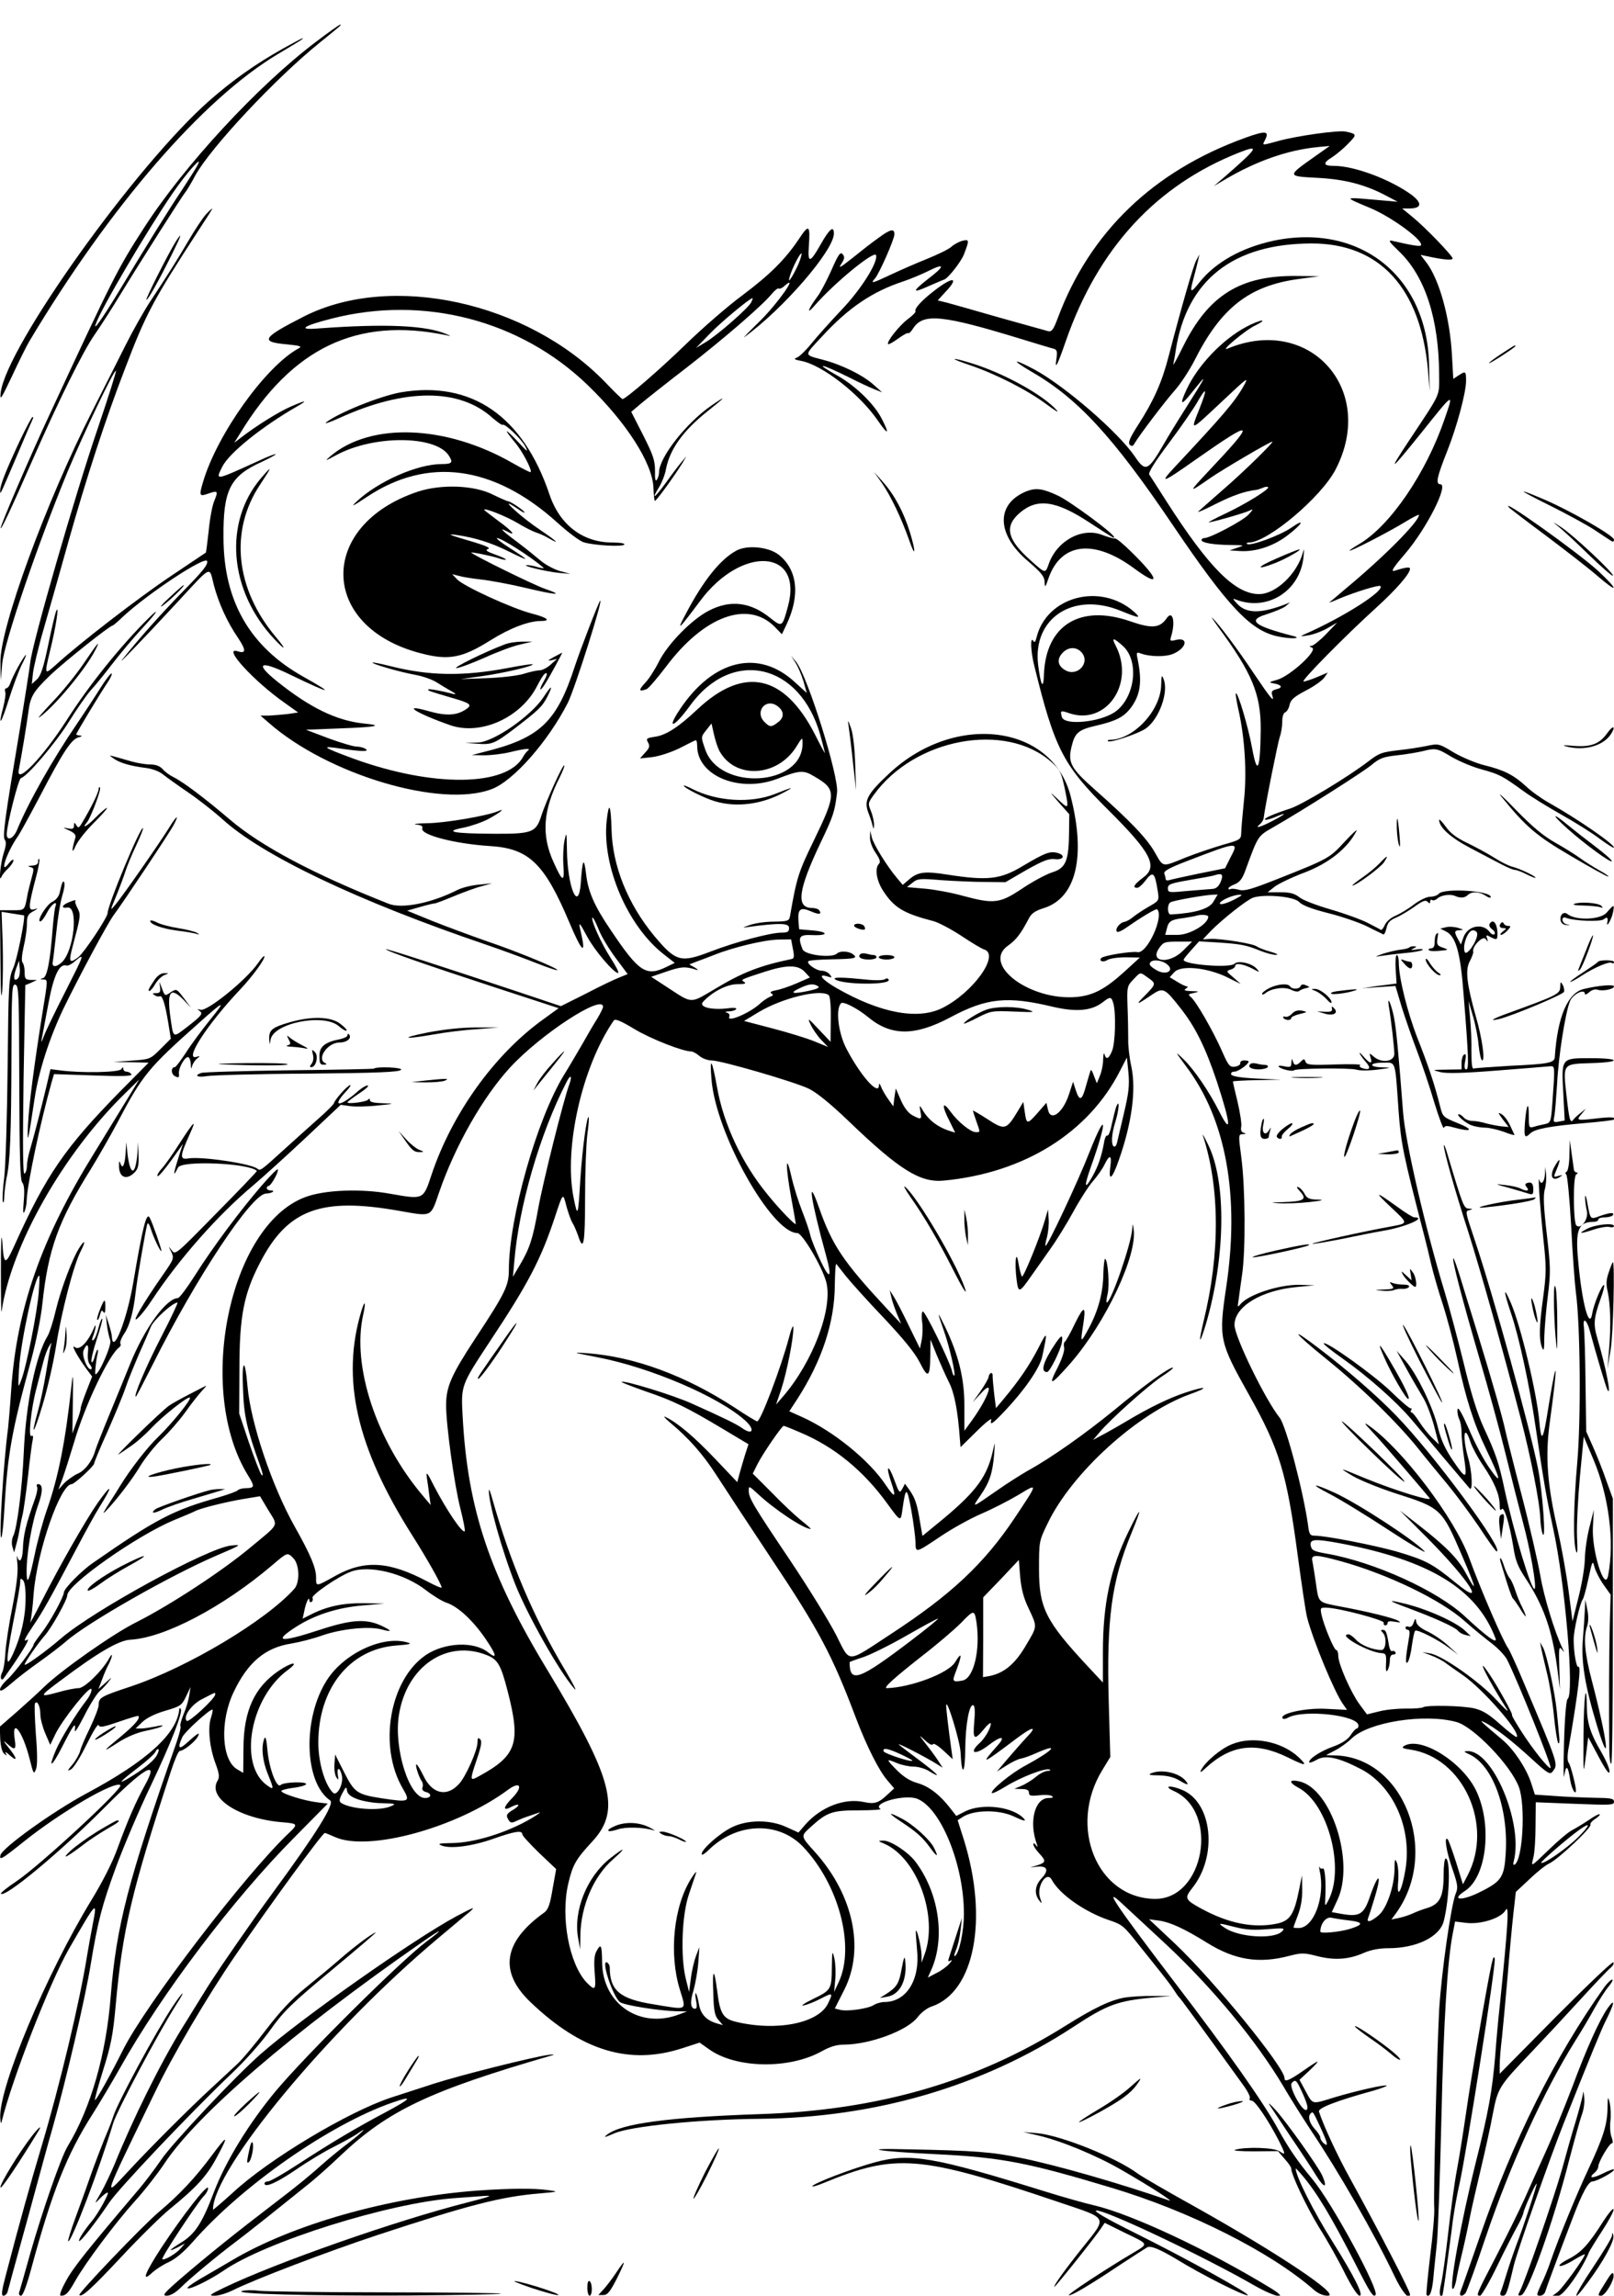 <?xml version="1.0" standalone="no"?>
<!DOCTYPE svg PUBLIC "-//W3C//DTD SVG 20010904//EN"
 "http://www.w3.org/TR/2001/REC-SVG-20010904/DTD/svg10.dtd">
<svg version="1.0" xmlns="http://www.w3.org/2000/svg"
 width="720pt" height="1024pt" viewBox="0 0 720 1024"
 preserveAspectRatio="xMidYMid meet">
<g transform="translate(0,1024) scale(0.1,-0.1)"
fill="#000000" stroke="none">
<path d="M1413 10056 c-261 -196 -595 -558 -773 -836 -116 -180 -135 -218
-417 -825 -84 -179 -225 -507 -220 -511 4 -4 44 80 143 306 115 262 226 487
278 560 25 36 74 112 109 170 99 162 278 443 292 460 7 8 28 43 46 77 68 124
359 435 558 595 94 76 96 78 88 78 -3 0 -50 -33 -104 -74z m-533 -555 c-5 -11
-37 -60 -70 -111 -59 -88 -157 -246 -286 -460 -67 -110 -110 -171 -97 -136 24
70 230 419 341 581 66 97 143 182 112 126z"/>
<path d="M1260 10022 c-119 -67 -220 -138 -325 -230 -328 -288 -908 -1100
-932 -1304 -4 -38 2 -28 51 75 30 65 65 135 77 155 361 604 774 1081 1109
1281 106 63 116 70 110 70 -3 1 -43 -21 -90 -47z"/>
<path d="M5554 9625 c-409 -148 -692 -420 -835 -803 -20 -53 -27 -63 -44 -59
-11 3 -108 30 -215 60 -107 31 -214 61 -236 67 l-41 10 33 36 c65 68 37 73
-46 9 -59 -45 -93 -83 -86 -94 2 -3 -13 -19 -35 -35 -39 -30 -96 -102 -87
-111 2 -3 23 9 45 25 22 16 42 27 45 24 3 -2 13 7 22 22 45 68 129 60 481 -48
72 -22 138 -42 147 -44 13 -4 15 -13 11 -42 -9 -57 3 -35 42 78 144 413 403
694 774 840 92 36 84 22 -65 -108 l-49 -42 51 30 c139 82 279 131 413 144 l53
5 -68 -48 c-123 -87 -123 -87 8 -94 124 -6 214 -29 308 -78 l55 -29 -57 5
c-195 17 -190 20 -63 -34 97 -41 241 -148 223 -166 -5 -5 -42 1 -128 21 -19 4
-13 -5 32 -48 116 -112 177 -301 178 -551 0 -98 11 -73 -136 -295 -96 -145
-84 -137 60 42 143 179 142 178 101 59 -83 -243 -243 -478 -382 -560 -24 -14
-43 -27 -43 -29 0 -7 175 83 245 126 36 22 65 37 65 33 0 -29 -154 -185 -325
-327 -38 -33 -72 -61 -75 -63 -2 -2 16 4 40 15 76 32 181 64 188 58 20 -21
-165 -139 -338 -215 -22 -10 -20 -11 15 -5 22 3 60 17 85 31 l45 26 -50 -52
c-27 -28 -56 -51 -65 -52 -11 0 -10 -2 3 -8 28 -11 -97 -126 -155 -143 -37
-10 -39 -12 -18 -16 37 -6 45 -19 15 -26 -20 -5 -25 -11 -20 -26 12 -38 -4
-19 -83 98 -71 107 -156 220 -185 247 -6 6 6 -12 26 -40 153 -207 192 -302
191 -460 -2 -179 -15 -209 -38 -84 -17 94 -64 254 -73 246 -2 -3 3 -34 11 -70
29 -126 39 -286 25 -410 -6 -61 -12 -126 -12 -142 -1 -29 -3 -31 -81 -53 -44
-13 -119 -38 -167 -57 -108 -44 -98 -45 -138 24 -35 62 -113 143 -267 279
-107 95 -121 120 -104 191 15 63 30 76 113 95 86 20 120 38 151 78 44 59 52
118 30 222 -5 24 -3 28 10 23 43 -17 113 -18 148 -4 63 26 72 78 11 62 -24 -6
-25 -4 -17 22 18 63 4 112 -21 76 -31 -45 -66 -48 -164 -14 -222 77 -375 -17
-384 -236 -2 -72 -14 -54 -26 42 -25 207 156 327 367 241 87 -35 95 -36 60 -4
-150 131 -389 67 -434 -115 -5 -21 -9 -25 -15 -15 -14 21 -11 -50 5 -112 91
-371 129 -444 332 -645 189 -188 221 -250 154 -299 -41 -31 -50 -46 -27 -46 7
0 23 14 35 30 36 47 43 41 57 -46 6 -41 6 -42 -42 -69 -26 -15 -57 -36 -68
-45 -11 -10 -29 -20 -39 -22 -21 -3 -44 -33 -33 -44 4 -4 25 6 47 22 60 42
128 83 132 78 32 -31 -45 -200 -88 -191 -26 5 -150 -15 -161 -26 -13 -14 9
-21 27 -9 11 7 48 12 82 12 l63 -1 -70 -64 c-85 -77 -138 -105 -213 -112 -208
-18 -426 146 -304 230 35 25 56 52 92 121 11 22 29 34 68 46 143 46 187 230
118 499 -82 319 -513 375 -806 104 -100 -93 -117 -123 -97 -176 9 -23 18 -51
20 -62 4 -15 5 -14 6 6 0 15 -6 42 -14 62 -14 33 -13 36 14 73 182 251 586
326 790 146 40 -36 45 -46 61 -120 19 -94 19 -95 -34 -44 -37 34 -36 33 7 -17
l47 -53 -1 -77 c-1 -131 -14 -163 -75 -182 -28 -9 -89 -42 -135 -73 -99 -66
-125 -69 -263 -32 -49 14 -125 28 -169 32 l-81 7 25 20 c22 18 32 19 129 11
58 -4 146 -8 195 -8 l90 -1 93 54 c75 42 100 52 127 49 41 -5 49 18 11 28 -34
8 -54 0 -154 -59 -99 -60 -157 -66 -337 -38 -101 16 -131 12 -171 -23 l-27
-23 -26 31 c-44 52 -104 149 -112 181 l-7 30 -1 -30 c-1 -18 10 -47 25 -69 19
-28 23 -41 15 -49 -19 -19 -12 -72 17 -118 50 -78 92 -103 227 -138 22 -6 77
-35 123 -65 45 -30 91 -58 102 -61 73 -23 -50 -194 -188 -262 -109 -53 -275
-22 -469 89 -67 38 -90 68 -40 52 19 -6 20 -5 8 10 -7 9 -23 16 -35 16 -26 0
-73 35 -59 43 5 4 52 7 104 8 105 2 119 5 92 24 -19 13 -57 14 -69 2 -22 -22
-145 -7 -154 19 -22 56 -15 66 45 63 73 -3 71 15 -2 21 l-58 5 -3 35 c-4 55 8
65 53 46 39 -17 52 -15 40 3 -3 6 -18 11 -33 11 -72 1 -62 79 38 290 58 121
64 140 74 225 9 71 -132 520 -182 582 l-23 28 19 -30 c11 -16 27 -54 36 -83
l15 -53 -54 49 c-162 149 -364 100 -512 -122 -63 -94 -26 -82 44 15 188 261
493 192 583 -132 11 -41 20 -76 20 -78 0 -3 -20 34 -44 82 -138 270 -318 308
-526 112 -83 -78 -137 -113 -186 -121 -40 -6 -43 -8 -33 -26 9 -16 6 -25 -13
-45 l-23 -26 55 6 c31 4 83 21 120 39 36 18 68 35 73 36 4 2 7 -9 7 -25 0
-134 189 -211 357 -147 101 39 117 40 165 11 100 -58 100 -77 -2 -287 -68
-140 -76 -164 -106 -337 -4 -21 -10 -23 -72 -24 -37 0 -85 -7 -107 -15 -34
-12 -36 -13 -9 -9 141 19 184 18 184 -4 0 -17 -6 -21 -34 -21 -49 0 -206 -42
-315 -84 -135 -52 -156 -46 -253 70 -118 143 -186 312 -190 474 -3 114 -12
129 -22 36 -20 -200 93 -465 253 -591 l51 -40 -33 -16 c-94 -47 -125 -28 -253
163 -74 109 -101 172 -110 253 -9 75 -16 62 -23 -42 -10 -139 -60 -21 -62 147
-1 80 -2 82 -11 40 -5 -25 -7 -73 -5 -107 6 -81 -3 -79 -43 10 -56 122 -48
233 27 380 13 27 23 51 20 53 -6 6 -82 -162 -102 -224 -24 -76 -41 -82 -217
-81 -178 1 -220 10 -131 27 34 7 83 24 110 38 54 29 82 52 43 35 -48 -20 -233
-52 -314 -53 -44 -1 -67 -3 -49 -6 22 -2 30 -7 27 -17 -11 -28 143 -69 304
-79 172 -11 241 -78 352 -341 56 -133 76 -150 51 -42 -12 50 -8 47 29 -22 32
-60 118 -161 137 -161 6 0 -9 30 -33 67 -41 63 -90 171 -81 180 3 2 15 -22 28
-54 12 -31 47 -88 76 -127 l53 -71 -37 -15 c-21 -8 -88 -40 -149 -72 l-112
-56 -188 63 c-318 106 -589 194 -592 191 -5 -6 186 -72 482 -169 l288 -94 -73
-53 c-215 -156 -403 -418 -494 -690 -37 -112 -35 -111 -183 -85 -131 24 -294
18 -381 -15 -339 -127 -490 -863 -254 -1242 30 -49 29 -55 -9 -56 -17 0 -34
-5 -37 -9 -3 -5 -42 -19 -86 -32 -203 -57 -278 -96 -560 -292 -50 -34 -130
-115 -130 -132 -1 -20 -61 -131 -99 -180 -20 -26 -36 -49 -36 -52 0 -14 -85
-127 -115 -154 -19 -17 -35 -38 -35 -47 0 -11 14 -4 48 25 26 23 83 67 127 98
44 31 97 72 119 91 92 82 466 295 671 383 114 49 116 50 65 45 -103 -11 -613
-289 -759 -415 -67 -58 -161 -125 -161 -116 0 10 60 96 90 130 30 34 100 159
100 179 0 48 310 266 475 335 44 18 87 36 96 41 25 13 138 41 216 54 l73 12
35 -59 c47 -78 56 -58 -81 -172 -125 -104 -357 -256 -506 -331 -103 -51 -336
-215 -413 -290 -22 -22 -75 -70 -118 -108 l-78 -68 2 -54 c2 -34 8 -59 18 -67
12 -10 13 -9 6 3 -4 8 4 4 18 -9 37 -33 34 -14 -5 34 -24 30 -26 35 -7 18 35
-32 42 -29 35 16 -16 105 35 39 66 -84 17 -69 19 -72 29 -45 6 15 6 71 -1 153
-5 71 -7 134 -4 139 10 16 24 -13 24 -50 0 -18 10 -56 22 -84 l22 -51 22 46
c32 67 158 224 162 202 2 -9 -9 -33 -25 -53 -42 -54 -112 -167 -134 -219 -36
-85 -19 -77 27 13 52 102 63 117 58 77 -3 -17 14 9 41 62 25 50 56 99 68 110
13 11 32 31 42 45 17 21 14 20 -13 -5 l-33 -29 15 39 c8 22 21 54 30 70 18 35
21 61 3 28 -31 -56 -110 -133 -136 -133 -15 0 -57 -8 -94 -19 -85 -23 -84 -19
16 55 165 124 257 177 308 180 152 8 413 145 634 333 68 58 67 58 95 29 26
-28 28 -107 3 -135 -127 -142 -475 -350 -728 -435 -136 -45 -145 -50 -145 -84
0 -11 -17 -56 -38 -100 -21 -43 -42 -91 -45 -106 -4 -14 -19 -41 -34 -59 -24
-28 -24 -31 -6 -21 12 7 42 55 70 112 27 55 50 93 53 85 4 -12 20 -9 90 15 46
16 86 28 87 26 10 -10 -15 -39 -77 -91 -85 -70 -88 -76 -11 -26 38 24 83 43
123 51 34 7 67 16 72 21 5 4 -9 3 -30 -2 -22 -4 -50 -9 -64 -9 l-25 0 30 29
c19 18 57 37 102 50 68 20 74 24 93 64 l20 42 -6 -38 c-3 -21 -14 -58 -25 -83
-10 -25 -17 -49 -14 -54 3 -4 -6 -39 -19 -76 -214 -611 -267 -814 -292 -1126
-20 -261 -89 -501 -192 -671 -29 -47 -113 -289 -167 -478 -25 -90 -48 -170
-50 -176 -2 -7 2 -13 9 -13 8 0 25 45 46 123 92 340 158 507 273 687 33 52 88
145 122 205 184 329 508 758 779 1030 l148 150 -49 6 c-56 7 -150 36 -158 49
-3 4 20 11 50 15 30 3 57 11 60 16 9 13 -99 11 -113 -3 -17 -17 -51 70 -59
155 -4 49 -9 65 -14 52 -15 -38 -8 -100 16 -159 28 -68 27 -72 -3 -50 -130 91
-77 391 92 515 54 40 20 37 -40 -3 -109 -74 -157 -178 -158 -345 l-1 -111 -27
16 c-70 41 -78 214 -16 344 63 133 141 199 258 217 36 6 99 22 140 37 85 29
207 41 262 26 50 -14 48 -6 -4 18 -67 30 -132 26 -272 -20 -177 -58 -210 -54
-106 13 82 53 186 87 300 96 l95 8 -91 2 c-94 1 -165 -14 -236 -50 l-38 -19 7
32 c7 38 22 71 23 50 0 -7 4 -11 10 -7 5 3 7 11 4 18 -5 13 116 96 170 116 82
32 238 -6 336 -82 31 -24 73 -50 92 -56 51 -17 117 -78 174 -161 50 -74 54
-94 11 -60 -63 50 -193 44 -277 -12 -162 -110 -214 -407 -103 -596 35 -60 30
-62 -96 -43 -108 17 -120 25 -166 116 l-40 79 -3 -42 c-2 -23 2 -50 8 -59 10
-15 11 -14 7 9 -6 38 10 36 18 -2 8 -38 -22 -95 -40 -76 -36 36 -65 134 -65
223 0 241 139 416 345 433 65 5 75 8 52 14 -110 32 -282 -49 -358 -167 -110
-170 -103 -458 14 -538 21 -14 -61 -146 -260 -417 -23 -31 -54 -75 -70 -97
-128 -182 -195 -281 -234 -345 -26 -41 -68 -111 -96 -155 -99 -161 -220 -406
-303 -611 -16 -38 -43 -95 -60 -125 -30 -51 -30 -52 -5 -26 14 15 30 27 35 27
10 0 -43 -95 -70 -127 -32 -38 -62 -84 -57 -89 5 -6 72 79 134 171 44 65 357
395 541 571 67 63 140 146 179 201 58 81 91 114 270 263 112 93 202 170 199
170 -11 0 -95 -62 -161 -120 -38 -33 -108 -91 -155 -129 -60 -49 -111 -103
-172 -183 -48 -63 -106 -133 -130 -155 -24 -22 -74 -69 -113 -105 -97 -89
-274 -266 -372 -372 -114 -122 -121 -143 117 349 81 169 233 427 358 610 158
231 391 550 401 549 3 0 23 -8 45 -18 148 -67 544 41 774 212 54 39 66 12 17
-38 -40 -40 -43 -60 -7 -41 36 19 48 12 15 -9 -35 -21 -38 -27 -23 -50 7 -11
14 -12 32 -3 13 6 37 16 53 21 17 6 39 13 50 17 11 4 -5 -8 -35 -26 -107 -63
-253 -109 -355 -110 -57 -1 -65 -3 -45 -11 40 -16 138 -3 233 31 94 33 127 38
127 19 0 -6 34 -43 75 -83 l76 -72 -16 -89 c-11 -68 -20 -92 -36 -104 -184
-131 -205 -265 -62 -401 227 -217 441 -282 677 -205 l77 25 41 -29 c120 -87
359 -91 505 -9 38 21 66 29 100 29 115 1 282 63 327 123 15 20 43 41 62 47
191 64 254 389 144 743 l-28 88 22 14 c50 33 162 34 228 3 40 -19 56 -23 48
-13 -46 56 -188 74 -265 35 l-39 -20 -25 32 c-47 61 -95 99 -146 114 -36 10
-64 28 -95 59 -49 50 -49 52 3 30 20 -8 53 -15 73 -15 20 0 52 -9 70 -21 59
-36 37 -12 -43 48 -43 32 -85 64 -93 71 -15 14 124 -58 170 -87 l25 -16 -19
30 c-11 17 -35 50 -55 75 -34 44 -34 44 -4 17 18 -17 32 -24 35 -17 2 6 22 -6
46 -28 l42 -39 -5 36 c-15 107 -25 194 -24 204 1 38 61 -157 64 -209 5 -111
20 -100 21 16 1 112 19 205 37 193 6 -3 7 -32 3 -74 -7 -79 0 -84 43 -32 17
21 31 32 31 25 0 -20 -26 -65 -49 -86 -52 -47 -22 -57 37 -12 59 46 82 44 40
-2 -77 -87 -69 -84 86 33 73 55 96 58 47 7 -20 -21 -58 -65 -85 -96 l-49 -58
43 27 c23 15 52 29 65 31 12 2 43 13 69 25 107 47 76 12 -49 -56 -66 -35 -160
-113 -150 -123 3 -3 31 11 62 30 67 41 175 83 195 75 7 -3 3 -6 -9 -6 -12 -1
-35 -12 -51 -26 -17 -14 -45 -32 -64 -40 l-33 -14 33 -1 c23 0 32 -5 32 -16 0
-14 8 -16 44 -12 24 3 50 2 58 -3 9 -6 5 -9 -14 -9 -62 0 -89 -106 -53 -205 5
-16 5 -17 -4 -5 -7 9 -11 11 -11 3 0 -7 11 -24 25 -39 32 -35 32 -41 -7 -54
l-33 -10 33 4 c45 4 52 -17 18 -53 -29 -30 -33 -68 -11 -97 14 -18 14 -17 5
10 -18 50 29 124 52 81 34 -64 147 -143 253 -179 63 -21 67 -25 139 -116 33
-41 76 -95 96 -120 20 -25 45 -58 56 -75 10 -16 21 -32 25 -35 5 -4 74 -98
286 -392 19 -26 32 -52 28 -58 -3 -5 0 -10 9 -10 15 0 74 -88 120 -177 32 -64
32 -68 4 -49 -24 17 -149 21 -198 7 -14 -4 24 -7 83 -7 l108 1 29 -34 c17 -18
30 -38 30 -43 0 -28 67 -169 124 -263 37 -58 89 -151 116 -206 30 -59 56 -99
65 -99 20 0 -23 85 -120 240 -85 135 -165 293 -165 328 0 1 13 -12 28 -30 66
-77 131 -185 242 -403 64 -126 76 -143 86 -132 19 19 -192 408 -280 515 -69
83 -108 141 -154 224 -63 116 -221 341 -462 656 -271 356 -325 437 -229 346
30 -27 116 -108 193 -179 206 -193 401 -429 521 -631 32 -55 88 -143 124 -198
122 -182 281 -458 372 -649 33 -70 69 -112 69 -81 0 15 -137 280 -268 518 -56
101 -119 237 -138 297 -6 16 80 49 244 94 34 10 60 20 58 22 -6 6 -132 -22
-232 -52 -104 -32 -96 -34 -129 26 l-28 52 42 39 c57 55 52 55 -23 3 -66 -46
-86 -54 -86 -34 0 48 -318 438 -487 598 l-117 110 45 -6 c49 -7 111 -35 214
-99 124 -77 231 -94 367 -58 55 14 66 14 127 -2 77 -19 140 -14 207 16 31 13
68 20 108 20 124 0 227 50 246 119 26 99 32 281 9 281 -5 0 -9 -32 -9 -70 0
-99 -16 -132 -71 -150 -24 -7 -55 -19 -69 -26 -14 -6 -40 -15 -59 -19 l-34 -7
22 30 c197 277 29 699 -278 702 l-36 1 40 21 c22 11 56 35 75 54 77 73 324
112 467 73 77 -21 244 -195 279 -291 30 -82 17 -323 -19 -345 -6 -4 -8 2 -4
16 43 168 -94 495 -207 490 -18 -1 -17 -2 6 -13 105 -46 177 -238 165 -440 -6
-107 -18 -127 -108 -172 -86 -45 -142 -42 -73 2 97 64 122 297 48 449 -63 127
-244 240 -319 198 -14 -8 -10 -12 26 -17 236 -35 373 -336 256 -561 l-21 -40
-30 97 c-17 53 -34 100 -38 104 -17 16 -6 -56 21 -132 24 -70 26 -84 15 -110
-21 -51 -64 -354 -74 -519 -10 -191 -26 -822 -22 -883 2 -24 -6 -120 -18 -214
-11 -94 -19 -173 -16 -175 13 -13 24 13 30 74 3 37 11 108 16 158 5 50 14 299
20 555 10 437 27 707 51 827 l10 52 49 -6 c66 -8 156 21 176 56 17 32 12 -60
-26 -429 -6 -52 -15 -151 -20 -220 -13 -154 -29 -247 -86 -473 -68 -273 -121
-567 -103 -567 4 0 11 17 15 38 3 20 14 71 24 112 10 41 26 113 35 160 9 47
33 150 52 230 19 80 43 189 53 244 22 114 28 122 175 276 55 58 151 161 214
230 63 69 124 133 135 142 11 9 17 20 13 25 -5 4 -120 -106 -258 -245 l-249
-252 0 37 c0 21 4 76 10 123 5 47 16 168 25 270 8 102 20 229 26 283 l11 98
60 56 c32 31 73 64 91 72 39 19 189 160 182 172 -3 4 6 16 20 25 14 9 24 19
21 21 -3 3 -24 -8 -48 -25 -24 -16 -57 -36 -74 -45 -18 -9 -64 -48 -104 -87
-86 -82 -80 -80 -69 -32 5 20 9 83 9 140 l1 103 175 -7 c158 -6 174 -6 174 9
0 15 -13 17 -87 18 -49 1 -128 4 -177 8 l-89 6 -17 53 c-22 66 -76 147 -126
190 -95 80 -109 93 -85 81 47 -22 126 -84 210 -161 76 -70 86 -75 97 -60 26
34 29 23 -133 407 -30 72 -60 136 -65 143 -20 24 -125 267 -173 400 -64 178
-301 491 -450 594 -23 16 -19 9 16 -28 26 -27 90 -101 144 -164 54 -63 104
-122 112 -132 17 -19 -150 32 -287 88 -120 50 -122 50 -55 10 33 -19 119 -54
190 -77 204 -65 207 -68 297 -278 63 -145 70 -177 18 -80 -35 66 -90 122 -215
219 l-80 62 123 -123 c187 -189 268 -316 127 -200 -106 87 -135 102 -267 141
-100 28 -314 70 -363 70 -21 0 -25 6 -30 48 -22 154 -98 443 -127 479 -64 80
-201 361 -201 413 0 82 119 154 276 169 l82 8 -66 2 c-93 2 -232 -44 -267 -88
-11 -14 -12 -11 -7 19 2 19 10 71 16 115 16 109 14 386 -3 518 -14 106 -14
107 6 108 15 1 16 3 5 6 -11 2 -15 12 -12 27 3 12 -5 62 -16 110 -12 48 -21
89 -21 92 0 2 48 5 108 6 l107 2 -109 5 c-75 4 -111 10 -114 19 -2 7 5 12 15
12 17 0 63 33 63 45 0 3 -9 5 -20 5 -11 0 -19 -6 -17 -12 1 -7 -10 -14 -24
-16 -23 -3 -29 4 -58 70 -38 87 -115 221 -138 240 -14 12 -13 14 13 19 26 6
25 7 -11 8 -30 1 -36 4 -25 11 8 5 11 10 5 10 -5 0 -25 9 -44 21 l-33 20 21
23 c30 32 147 20 235 -23 l61 -30 -33 29 c-32 27 -33 28 -13 35 12 3 21 11 21
16 0 15 33 10 74 -10 37 -20 38 -20 21 -1 -22 24 -82 37 -98 21 -20 -20 -228
-4 -227 18 0 3 16 23 35 44 l34 38 85 -5 c101 -7 125 -11 188 -37 26 -10 57
-19 70 -18 14 0 3 6 -25 14 -26 7 -53 18 -60 23 -15 13 -161 36 -207 34 l-34
-2 34 36 c53 54 162 140 190 150 51 17 183 5 205 -19 14 -15 55 -31 130 -50
60 -15 139 -42 175 -60 35 -18 68 -33 71 -35 4 -2 10 11 14 28 5 24 16 36 41
46 19 8 56 30 83 49 36 26 50 32 59 23 9 -9 12 -9 12 1 0 7 4 10 9 6 5 -3 15
0 23 7 15 15 56 21 78 12 24 -11 44 -10 58 4 18 17 53 15 80 -4 12 -8 22 -11
22 -5 0 28 -210 41 -232 14 -6 -7 -23 -13 -38 -13 -16 0 -46 -15 -72 -34 -24
-19 -61 -41 -81 -50 -21 -8 -42 -26 -49 -41 -6 -14 -14 -24 -17 -23 -3 2 -30
16 -59 31 -29 15 -103 42 -165 60 -62 18 -126 42 -141 55 -22 17 -42 22 -85
22 l-56 0 30 24 c16 13 78 43 137 65 108 42 189 107 229 184 7 12 -17 -9 -52
-47 -68 -74 -71 -76 -298 -166 -119 -47 -150 -56 -174 -49 -17 5 -34 6 -38 3
-5 -3 -9 -1 -9 3 0 5 13 13 29 19 21 9 33 24 46 60 58 158 55 154 125 194 129
74 392 241 436 276 38 32 54 38 117 45 39 4 90 13 112 18 59 15 66 14 130 -25
33 -19 93 -45 135 -56 79 -22 91 -28 185 -96 32 -24 109 -71 169 -105 61 -34
139 -83 173 -109 35 -26 63 -43 63 -39 0 16 -159 126 -290 200 -34 19 -80 52
-103 74 -54 50 -98 72 -183 93 -38 9 -100 35 -138 57 -68 41 -68 41 -125 29
-31 -6 -81 -14 -111 -17 -87 -10 -96 -13 -147 -52 -87 -67 -292 -191 -346
-209 -76 -25 -120 -44 -114 -50 3 -3 22 2 42 10 58 25 56 18 -5 -14 -57 -30
-86 -38 -60 -17 8 7 16 19 17 27 7 58 64 340 72 363 6 16 11 46 11 67 0 23 5
40 14 43 7 3 16 18 19 34 5 22 20 35 73 63 37 19 73 45 82 58 l15 22 -47 -20
c-26 -11 -54 -20 -61 -20 -15 0 186 204 325 330 88 80 150 151 150 173 0 9
-19 7 -69 -9 -18 -5 -8 12 48 77 96 113 195 309 156 309 -22 0 -15 32 31 148
43 108 84 261 84 313 0 44 -2 45 -34 24 l-23 -15 -6 107 c-9 165 -56 336 -114
412 l-26 34 34 -7 c69 -15 109 -18 109 -9 0 12 -124 141 -180 186 l-45 37 31
0 c56 0 60 23 12 60 -94 69 -256 130 -347 130 -49 0 -52 12 -8 39 17 11 50 38
71 60 40 41 40 43 -11 54 -33 7 -217 -19 -301 -42 -72 -20 -72 -20 -61 0 24
46 8 48 -87 14z m-544 -2267 c74 -68 53 -233 -38 -295 -68 -45 -225 -60 -235
-21 -8 29 -6 30 32 17 164 -57 295 130 209 299 -21 40 -13 40 32 0z m-186 -27
c42 -46 -17 -111 -71 -81 -35 20 -40 49 -13 78 26 27 61 28 84 3z m-1358 -239
c31 -21 34 -50 8 -71 -33 -26 -39 -26 -64 -1 -44 44 4 107 56 72z m-257 -201
c69 -127 256 -118 342 16 29 47 29 47 29 16 0 -190 -370 -213 -434 -26 -20 58
-20 55 6 88 l22 28 11 -49 c6 -27 17 -60 24 -73z m2282 -472 l-26 -52 -114
-23 c-63 -13 -122 -26 -132 -29 -11 -4 -19 -2 -19 4 0 5 -3 16 -6 24 -4 11 20
25 98 55 231 89 235 89 199 21z m-45 -111 c-9 -22 -21 -32 -37 -33 -13 -1 -63
-5 -111 -9 -84 -8 -88 -8 -88 12 0 18 12 22 98 37 53 9 102 18 107 20 36 12
44 6 31 -27z m-33 -90 c-18 -32 -82 -51 -190 -57 -16 -1 -17 45 -2 54 11 8
149 32 187 34 l24 1 -19 -32z m114 21 c-44 -26 -89 -40 -85 -27 5 13 60 37 88
37 12 0 11 -2 -3 -10z m-137 -88 c0 -32 -82 -81 -136 -81 l-56 0 7 27 c8 34
18 41 75 48 25 4 50 8 55 10 21 7 55 5 55 -4z m-1853 -143 c7 -35 6 -44 -7
-46 -139 -29 -218 -59 -342 -134 -110 -65 -98 -66 -208 6 l-75 49 70 24 c65
22 82 23 132 7 10 -3 7 1 -7 10 l-25 14 30 12 c17 6 54 20 82 31 85 34 224 67
285 68 l57 1 8 -42z m1740 -9 c-61 -61 -151 -51 -106 12 19 27 25 29 84 29
l63 0 -41 -41z m-70 -61 c34 -28 -5 -50 -47 -26 -30 18 -36 26 -28 36 12 14
53 9 75 -10z m-1617 -33 l23 -25 -59 -26 c-32 -14 -74 -28 -92 -31 -22 -4 -29
-9 -21 -14 10 -6 9 -10 -6 -15 -11 -5 -31 -18 -45 -31 -44 -41 -147 -85 -137
-59 4 9 -1 17 -11 19 -10 3 -6 5 10 6 15 0 29 5 32 10 4 5 -11 7 -33 4 -75
-10 -136 5 -115 28 41 45 107 79 153 79 32 0 42 3 31 10 -17 10 -18 10 93 46
97 31 147 31 177 -1z m1531 -26 c37 -26 37 -28 -13 -79 -45 -45 -40 -45 29 2
52 35 58 32 130 -60 65 -82 111 -175 162 -328 62 -189 66 -243 10 -132 -46 91
-112 187 -159 233 -41 39 -40 38 13 -34 177 -236 238 -576 177 -983 -34 -228
-31 -243 102 -480 136 -243 168 -347 218 -723 17 -126 35 -248 41 -270 27
-104 122 -333 160 -386 l18 -26 -98 5 c-93 4 -210 -23 -188 -44 3 -3 14 -1 24
5 71 37 313 10 313 -36 0 -7 -3 -13 -7 -13 -5 0 -17 -13 -28 -30 -13 -19 -38
-36 -76 -50 -57 -20 -109 -54 -109 -70 0 -5 15 0 33 10 40 24 98 11 200 -42
143 -76 226 -263 197 -445 -16 -97 -40 -140 -33 -58 3 33 0 71 -5 85 -9 22
-11 19 -11 -26 -1 -78 -35 -178 -72 -208 -33 -28 -54 -34 -46 -12 3 7 15 44
26 81 38 121 22 131 -19 12 -27 -79 -47 -89 -136 -72 l-33 6 26 56 c77 168
-28 494 -170 527 -47 11 -50 -4 -5 -28 133 -70 210 -365 132 -506 -13 -25 -14
-24 -12 15 4 73 -2 136 -11 131 -5 -4 -12 0 -15 6 -3 7 -2 0 1 -17 26 -115
-26 -255 -94 -255 -13 0 -23 1 -23 3 0 1 9 26 20 55 13 34 20 74 19 115 l-1
62 -13 -65 c-22 -109 -40 -137 -97 -150 -105 -22 -216 0 -338 66 -75 41 -77
47 -41 93 114 143 89 381 -45 437 -54 23 -88 18 -37 -5 204 -93 135 -483 -85
-481 -258 3 -389 322 -235 574 l36 59 -7 246 c-10 371 12 536 102 754 50 122
44 124 -14 5 -81 -167 -114 -322 -114 -537 l0 -136 -70 75 c-185 199 -215 258
-215 430 0 124 0 126 38 204 107 225 402 493 635 577 90 32 75 39 -18 8 -73
-24 -161 -66 -271 -132 -42 -25 -92 -53 -110 -62 l-33 -18 28 33 c48 58 219
211 280 251 33 21 54 39 48 39 -18 0 -132 -82 -262 -190 -130 -106 -281 -213
-385 -270 -33 -19 -96 -59 -140 -90 -112 -78 -111 -78 -71 -20 41 59 54 101
61 185 4 56 4 57 -5 17 -25 -116 -74 -183 -220 -305 l-95 -78 -11 63 c-13 81
-22 106 -47 142 l-20 28 -12 -23 c-12 -21 -14 -19 -36 41 -26 71 -39 65 -15
-7 26 -75 19 -79 -24 -15 -73 109 -232 238 -371 301 l-58 26 36 55 c110 171
166 342 167 507 1 56 3 99 7 95 3 -4 23 -29 44 -56 22 -27 97 -111 168 -185
90 -96 138 -155 160 -198 37 -74 46 -68 47 32 l1 70 28 -70 c16 -38 40 -92 54
-120 24 -46 40 -127 49 -255 l3 -35 71 70 c39 39 69 62 66 53 -7 -28 3 -22 60
38 89 94 155 190 167 242 25 116 24 120 -18 37 -39 -75 -84 -142 -157 -229
l-31 -37 -8 63 c-4 35 -7 71 -7 81 1 9 -3 15 -9 12 -5 -4 -9 -11 -9 -17 0 -6
-16 -34 -35 -62 l-36 -51 36 39 c64 71 37 -13 -38 -118 l-35 -48 0 108 c1 124
-26 231 -87 358 -36 73 -36 71 -3 -24 24 -69 52 -190 45 -196 -2 -3 -8 8 -11
23 -11 44 -118 263 -129 263 -5 0 -7 -18 -4 -42 4 -24 3 -61 -1 -83 l-8 -40
-49 100 c-26 55 -57 114 -67 130 l-19 30 7 -30 c3 -16 15 -50 25 -75 l19 -45
-61 65 c-198 213 -246 284 -306 455 -54 153 -37 35 32 -215 28 -101 17 -112
-24 -25 -21 45 -42 96 -46 115 -4 19 -21 68 -37 109 -16 40 -38 110 -48 155
-26 114 -26 42 0 -99 11 -60 20 -111 20 -114 0 -10 -73 65 -126 131 -113 137
-196 313 -225 477 -23 128 -34 143 -25 36 19 -241 268 -685 383 -685 22 0 111
-151 129 -219 30 -117 -59 -354 -192 -509 l-32 -37 24 71 c24 74 55 228 53
273 0 14 -9 -5 -19 -44 -35 -133 -127 -375 -142 -375 -4 0 -49 27 -100 61
-221 144 -447 227 -658 243 -71 5 -68 4 45 -18 235 -45 539 -175 658 -281 47
-42 36 -70 -14 -34 -24 17 -81 45 -224 109 -79 36 -303 105 -312 96 -2 -2 45
-20 104 -41 127 -43 186 -72 345 -167 l117 -70 -15 -46 c-8 -26 -19 -64 -25
-85 l-10 -38 -97 102 c-93 98 -168 162 -222 188 -14 7 -5 -4 20 -25 82 -68
147 -142 206 -234 33 -51 141 -216 242 -368 217 -325 275 -436 381 -717 49
-128 103 -235 141 -278 l29 -34 -27 -25 c-43 -41 -60 -46 -108 -36 -87 19
-192 -22 -261 -100 l-31 -36 -53 24 c-72 34 -173 34 -243 0 -54 -26 -136 -98
-136 -120 0 -7 12 0 28 15 125 126 313 134 424 18 160 -168 233 -445 160 -603
l-21 -45 5 55 c3 30 1 73 -4 95 -9 37 -10 35 -11 -37 -1 -102 -3 -105 -85
-145 -39 -19 -57 -32 -41 -28 17 3 51 17 78 31 52 27 54 26 31 -22 -42 -89
-230 -126 -412 -82 -56 14 -70 36 -82 133 -14 110 -23 107 -18 -6 2 -80 7
-101 23 -119 l20 -23 -25 7 c-49 14 -74 41 -82 86 -4 23 -10 46 -14 49 -3 3
-3 -11 1 -32 5 -25 4 -37 -4 -37 -21 0 -24 30 -7 83 8 29 18 84 21 122 l5 70
-15 -39 c-8 -21 -19 -66 -23 -100 l-8 -61 -15 60 c-24 100 -17 284 14 375 14
41 28 84 32 95 4 11 -5 2 -19 -20 -81 -124 -103 -339 -53 -500 29 -96 38 -91
-119 -65 -150 24 -194 62 -194 166 0 7 -5 16 -11 20 -31 19 23 -148 56 -176
16 -14 175 -39 250 -41 l50 -1 -35 -13 c-175 -67 -342 46 -344 232 -1 79 -5
87 -26 48 -9 -17 -11 -46 -7 -95 6 -78 3 -82 -36 -43 -78 83 -117 291 -82 441
20 85 33 108 109 190 127 139 90 279 -201 761 -259 427 -357 721 -379 1131 -8
140 -8 140 119 333 174 262 230 370 292 557 37 112 36 112 52 49 8 -29 20 -63
27 -74 7 -11 18 -37 25 -57 24 -74 31 -38 31 170 0 114 5 240 10 281 6 41 8
76 6 78 -8 9 -28 -140 -37 -276 -10 -169 -12 -174 -30 -84 -45 222 38 587 179
791 6 9 29 0 92 -38 73 -44 216 -100 254 -100 7 0 23 -9 36 -20 13 -11 37 -20
54 -20 43 0 369 -95 434 -126 35 -17 98 -68 178 -145 227 -218 319 -275 424
-265 359 34 647 214 787 491 l30 58 7 -69 c5 -56 1 -90 -20 -179 -14 -60 -28
-120 -31 -132 -3 -13 -9 -20 -14 -17 -13 8 -11 53 6 108 17 55 21 108 5 71 -4
-11 -13 -46 -20 -78 -6 -31 -15 -55 -20 -52 -5 3 -12 -11 -15 -32 -11 -61 -26
-105 -52 -151 -35 -62 -38 -46 -8 39 76 213 73 266 -4 72 -52 -133 -190 -427
-197 -420 -2 2 1 20 7 40 5 21 9 57 7 80 l-3 42 -13 -45 c-20 -72 -96 -259
-103 -254 -3 2 -10 27 -15 56 -11 71 -19 10 -9 -70 8 -61 12 -60 65 16 22 31
61 86 86 122 26 36 72 110 102 165 30 55 70 117 89 138 18 21 41 53 50 72 23
48 34 44 26 -10 -9 -69 9 -54 39 33 57 163 77 310 55 414 -9 40 -15 96 -14
123 0 28 -1 92 -3 143 -3 90 -2 94 25 122 34 36 30 35 66 9z m-1472 -38 c9 -6
-2 -12 -38 -20 -75 -16 -92 -12 -46 10 44 21 63 23 84 10z m47 -39 c7 -4 11
-44 10 -108 l-1 -101 -53 56 c-48 51 -51 53 -36 21 9 -19 30 -50 47 -68 l31
-32 -61 25 c-34 14 -119 40 -188 58 l-126 33 68 41 c103 61 269 102 309 75z
m1271 -39 c12 -47 8 -176 -6 -210 -15 -37 -27 -42 -34 -15 -3 9 -5 -2 -6 -24
0 -23 -7 -56 -15 -74 l-13 -32 -13 33 c-6 19 -13 30 -15 24 -2 -5 -11 -36 -20
-67 -18 -68 -29 -72 -46 -21 l-12 38 -18 -55 c-27 -84 -82 -125 -94 -70 l-7
31 -40 -46 c-46 -52 -49 -51 -57 8 l-6 42 -24 -40 c-52 -86 -58 -88 -139 -35
-34 22 -62 38 -62 36 0 -2 7 -23 15 -46 18 -52 19 -50 -2 -50 -23 0 -80 46
-114 93 -36 50 -39 25 -3 -44 l25 -51 -23 7 c-57 18 -99 51 -126 100 -10 17
-11 15 -6 -12 7 -37 4 -39 -35 -18 -18 9 -37 33 -52 67 l-23 53 -6 -40 -5 -40
-22 31 c-13 18 -27 42 -32 55 -7 18 -10 19 -10 7 -2 -48 -86 49 -147 168 -35
69 -47 175 -22 199 9 10 74 -23 122 -63 102 -84 208 -84 367 1 161 86 253 95
457 46 104 -24 172 -18 222 21 33 26 38 25 47 -7z m-2277 -14 c0 -6 -12 -30
-26 -53 -14 -22 -45 -75 -68 -116 -24 -41 -59 -101 -79 -133 -122 -198 -247
-640 -247 -872 0 -69 -17 -104 -149 -304 -109 -166 -131 -217 -131 -300 0 -88
37 -357 64 -461 13 -52 22 -97 19 -100 -10 -11 -81 94 -136 200 -31 62 -37 69
-33 40 3 -19 8 -55 11 -79 l6 -44 -37 44 c-206 245 -315 576 -264 804 13 58 8
70 -8 17 -91 -302 -22 -607 226 -999 68 -107 132 -221 132 -234 0 -4 -28 8
-62 26 -171 91 -281 98 -410 27 -91 -51 -88 -50 -88 -8 0 42 -24 100 -95 226
-102 181 -197 464 -211 627 -11 130 -26 121 -20 -12 4 -120 16 -175 77 -345
12 -34 14 -48 5 -38 -7 10 -32 75 -56 145 l-43 128 1 200 c0 234 20 335 92
473 123 238 272 293 621 231 148 -26 139 -30 178 83 71 206 194 423 316 556
137 149 415 330 415 271z m-150 -345 c-24 -61 -120 -446 -139 -554 -24 -135
-38 -178 -81 -251 l-32 -54 6 65 c20 248 114 572 233 803 18 36 27 30 13 -9z
m1031 -1554 c152 -64 282 -171 388 -318 60 -82 59 -81 67 -23 14 101 20 101
39 -4 10 -55 18 -119 19 -143 1 -51 -2 -51 115 27 49 33 130 78 179 99 49 21
123 59 165 84 89 54 89 56 -16 -102 -137 -205 -284 -343 -552 -518 -203 -133
-180 -133 -245 -5 -30 59 -123 210 -206 334 -166 247 -184 277 -184 311 0 21
2 20 38 -13 74 -70 207 -159 239 -159 2 0 -17 18 -44 39 -26 21 -86 77 -131
124 l-84 84 22 44 c24 47 108 169 116 169 3 0 36 -13 75 -30z m2413 -495 c396
-76 604 -204 687 -422 11 -30 -38 6 -136 97 -123 115 -405 243 -617 280 -58
10 -67 15 -71 36 -5 30 19 31 137 9z m-2 -79 c207 -57 446 -172 552 -267 37
-33 91 -77 120 -99 29 -22 60 -55 69 -73 48 -95 201 -477 194 -483 -7 -7 -80
84 -131 164 -25 39 -44 72 -41 72 7 0 -63 126 -98 178 -74 111 -9 -22 76 -153
10 -16 -11 3 -48 43 -75 81 -242 199 -296 207 l-34 6 39 -15 c22 -8 53 -24 68
-36 16 -12 48 -34 71 -50 90 -61 262 -258 243 -278 -3 -2 -36 23 -73 56 -52
47 -80 63 -117 72 -54 12 -210 15 -227 5 -6 -4 -41 -7 -78 -6 -37 0 -91 -5
-120 -13 l-53 -13 -34 46 c-39 54 -94 179 -94 215 0 14 -4 26 -9 26 -10 0 -55
108 -66 158 -6 30 -5 32 22 31 55 -1 258 -55 256 -67 -2 -7 1 -12 7 -12 6 0
10 5 10 11 0 8 11 9 33 5 26 -4 28 -4 14 5 -21 12 -133 40 -257 63 -102 20
-97 14 -110 106 -6 41 -13 85 -16 98 -6 29 16 29 128 -2z m-1393 -211 c39 -84
40 -76 -14 -167 -47 -80 -96 -121 -161 -134 l-29 -5 1 178 0 178 80 83 79 84
6 -76 c5 -53 15 -94 38 -141z m-233 -61 c18 -123 -12 -250 -62 -260 -43 -8
-47 -4 -33 32 32 83 32 103 -1 49 -30 -49 -198 -112 -304 -115 -18 0 31 44
154 141 69 53 147 120 175 148 60 62 62 62 71 5z m-292 -82 c-233 -177 -274
-192 -274 -96 0 1 28 12 63 23 34 12 121 55 192 96 72 41 134 75 139 75 5 0
-49 -44 -120 -98z m-1889 -66 c46 -19 60 -44 90 -161 59 -229 40 -286 -127
-377 -43 -24 -43 -21 -12 71 21 62 25 84 16 93 -9 9 -12 6 -12 -15 0 -34 -53
-154 -83 -185 -55 -60 -121 -43 -159 39 -13 26 -26 48 -30 49 -8 0 11 -59 24
-76 4 -6 6 -18 3 -26 -4 -10 1 -17 14 -21 29 -7 26 -27 -3 -27 -70 0 -139 218
-117 367 33 220 215 344 396 269z m-1215 -174 c0 -18 -118 -127 -127 -118 -18
18 21 74 70 98 62 32 57 30 57 20z m-19 -104 c-15 -46 -6 -133 20 -203 17 -46
19 -62 10 -77 -48 -77 95 -170 287 -186 71 -6 73 -8 31 -48 -192 -181 -641
-768 -741 -969 -56 -112 -120 -226 -124 -222 -3 2 14 62 36 133 34 108 44 154
56 289 31 340 70 505 246 1043 16 50 34 92 40 92 17 0 67 40 80 63 13 25 0 17
-54 -32 -31 -27 -36 -16 -15 30 11 25 128 130 135 123 2 -1 -1 -18 -7 -36z
m3077 -163 c28 -13 52 -26 52 -28 0 -10 -124 31 -128 41 -6 18 18 14 76 -13z
m-2424 -200 c24 -9 74 -18 110 -18 62 -2 65 -3 39 -14 -51 -22 -177 -13 -221
15 -10 7 -9 16 5 43 16 30 18 32 21 12 2 -15 16 -27 46 -38z m2499 1 c105 -43
207 -295 207 -512 0 -78 -21 -177 -40 -189 -5 -3 -3 9 5 28 8 18 17 58 20 88
l6 54 -26 -80 c-14 -44 -29 -89 -32 -99 -5 -15 -3 -17 8 -11 8 5 5 -2 -6 -14
-11 -13 -37 -32 -58 -42 l-38 -20 17 38 c62 144 31 343 -73 480 -33 43 -110
93 -142 93 -26 -1 -26 -1 4 -14 147 -64 242 -326 179 -495 l-13 -36 0 35 c-1
34 -20 115 -25 108 -2 -1 1 -40 5 -86 14 -134 -48 -232 -146 -232 -14 0 -36
-6 -48 -14 -26 -16 -117 -29 -149 -21 l-24 6 44 87 c89 180 39 417 -128 606
-71 79 -70 74 -21 119 71 64 94 72 213 72 58 0 102 3 96 6 -42 26 111 68 165
45z m2949 -169 c-49 -49 -157 -125 -167 -116 -4 4 117 109 169 146 53 38 52
25 -2 -30z m-1024 -373 c66 -8 66 -19 0 -39 -46 -13 -128 -21 -128 -11 0 35
25 67 49 62 14 -3 50 -9 79 -12z m-507 -30 c47 -12 84 -14 144 -9 73 6 79 5
64 -10 -35 -36 -190 -27 -254 15 -36 24 -33 24 46 4z m302 -746 c20 -46 24
-64 15 -69 -17 -11 -79 101 -66 119 17 20 22 15 51 -50z m76 -144 c34 -74 39
-93 16 -74 -8 7 -15 18 -15 25 0 7 -11 24 -25 39 -24 26 -32 56 -18 69 10 10
9 11 42 -59z"/>
<path d="M5366 5175 c76 -232 77 -528 3 -829 -24 -101 -19 -109 10 -14 88 299
93 637 10 803 -16 33 -26 51 -23 40z"/>
<path d="M4062 4900 c61 -86 129 -203 189 -322 45 -89 68 -125 52 -80 -42 117
-208 398 -264 447 -12 11 -2 -9 23 -45z"/>
<path d="M4302 4805 c-1 -22 3 -58 7 -80 l9 -40 0 40 c1 22 -3 58 -7 80 l-9
40 0 -40z"/>
<path d="M5051 4760 c-4 -68 -95 -330 -114 -330 -3 0 -1 17 4 38 9 38 2 149
-11 157 -3 2 -7 -28 -8 -66 -1 -84 -22 -163 -64 -242 -37 -69 -39 -69 -27 7
15 93 6 97 -35 14 -20 -43 -41 -80 -46 -83 -4 -3 -6 -14 -3 -25 3 -13 -8 -47
-27 -86 -47 -91 -35 -87 56 16 157 181 299 482 281 598 -4 26 -4 26 -6 2z"/>
<path d="M2254 4273 c-123 -175 -128 -183 -120 -183 8 0 75 92 129 178 59 91
53 94 -9 5z"/>
<path d="M4712 4253 c-58 -85 -73 -133 -41 -133 12 0 60 97 66 132 5 35 -1 35
-25 1z"/>
<path d="M2181 3594 c-4 -48 57 -267 118 -422 54 -136 195 -386 262 -463 16
-19 -1 15 -37 76 -144 241 -247 483 -328 770 -8 28 -14 45 -15 39z"/>
<path d="M5496 2460 c-49 -19 -118 -77 -138 -115 -7 -14 0 -11 23 11 111 101
220 115 362 46 83 -41 93 -41 50 0 -75 70 -205 96 -297 58z"/>
<path d="M5135 2330 c-15 -6 -5 -9 35 -9 36 -1 66 -8 88 -21 40 -24 49 -25 31
-3 -30 36 -108 53 -154 33z"/>
<path d="M2741 2094 c-44 -19 -33 -30 15 -14 35 12 113 10 159 -4 11 -4 2 3
-20 14 -47 23 -107 25 -154 4z"/>
<path d="M2950 2060 c8 -5 23 -10 33 -10 10 0 31 -7 47 -15 17 -9 30 -13 30
-10 0 9 -83 45 -105 45 -17 0 -17 -2 -5 -10z"/>
<path d="M2722 1951 c-104 -82 -165 -234 -143 -356 l9 -50 1 65 c3 130 59 260
145 336 63 55 55 58 -12 5z"/>
<path d="M4399 5736 c-34 -12 -99 -52 -99 -62 0 -2 28 10 61 27 59 30 65 31
163 27 92 -4 97 -3 61 8 -52 16 -141 16 -186 0z"/>
<path d="M2464 5496 c-27 -29 -57 -68 -67 -87 l-18 -34 28 35 c94 116 113 140
109 140 -2 0 -26 -24 -52 -54z"/>
<path d="M3905 3178 c-39 -39 -56 -62 -40 -50 28 19 53 44 99 100 37 44 9 21
-59 -50z"/>
<path d="M6285 3066 c118 -44 206 -84 219 -100 6 -8 21 -16 34 -19 l23 -5 -23
22 c-39 39 -167 97 -268 122 -86 21 -82 16 15 -20z"/>
<path d="M6306 3002 c-5 -15 -13 -21 -22 -18 -8 3 -14 1 -14 -4 0 -6 5 -10 11
-10 7 0 9 -12 5 -32 -16 -93 -18 -123 -7 -113 6 6 15 39 19 73 5 34 11 65 15
68 8 8 103 -40 152 -77 l40 -30 -43 39 c-23 22 -65 51 -92 64 -31 14 -50 30
-52 43 -3 19 -4 18 -12 -3z"/>
<path d="M6168 2958 c20 -20 15 -78 -5 -78 -38 0 -91 21 -113 45 -13 14 -28
25 -34 25 -54 0 91 -82 149 -84 17 -1 20 -7 18 -46 -2 -32 1 -41 7 -30 5 8 10
27 10 43 0 18 5 27 16 27 8 0 12 5 9 10 -4 6 -10 8 -15 5 -5 -3 -12 11 -15 32
-9 54 -13 63 -27 63 -9 0 -9 -3 0 -12z"/>
<path d="M4020 2114 c68 -45 95 -68 131 -118 31 -42 37 -41 15 3 -19 37 -95
105 -145 130 -61 32 -62 25 -1 -15z"/>
<path d="M4023 1462 c-12 -69 -22 -85 -68 -115 l-30 -19 34 6 c57 10 89 76 79
161 -2 23 -6 15 -15 -33z"/>
<path d="M918 9283 c-14 -16 -49 -68 -78 -118 -54 -91 -76 -127 -170 -270 -29
-44 -78 -131 -110 -195 -32 -63 -98 -195 -148 -293 -207 -407 -413 -970 -410
-1120 l1 -82 7 75 c9 96 156 526 291 855 72 172 209 459 216 451 3 -2 -34
-118 -81 -257 -101 -296 -292 -957 -301 -1044 -4 -33 -25 -166 -46 -295 -67
-398 -79 -483 -67 -497 7 -9 5 -26 -6 -60 -14 -42 -23 -139 -9 -103 3 8 17 25
30 37 12 12 23 28 23 35 0 7 -9 2 -20 -12 -45 -60 -12 45 38 117 11 15 56 98
101 183 102 196 139 252 171 261 16 4 19 7 8 8 -10 1 -18 3 -18 5 0 6 105 180
138 229 14 20 23 40 20 43 -3 3 -28 -29 -54 -71 -27 -43 -72 -111 -101 -154
-108 -158 -217 -351 -267 -473 -16 -39 -46 -52 -46 -19 0 40 52 246 63 250 29
8 154 155 214 251 36 58 80 121 97 140 18 19 62 73 98 120 36 47 96 118 133
158 65 70 83 99 28 45 -123 -122 -264 -296 -364 -453 -109 -170 -230 -295
-215 -223 12 61 35 201 42 253 9 73 20 93 101 171 59 56 263 219 276 219 2 0
21 16 42 36 109 103 372 277 379 251 4 -16 -20 -46 -109 -136 -97 -100 -188
-201 -268 -301 -32 -39 84 81 238 247 165 178 147 169 169 83 22 -82 59 -164
109 -237 35 -53 35 -70 -3 -58 -71 23 73 -135 214 -233 l56 -40 -47 -7 c-27
-3 -64 -6 -84 -7 l-37 0 37 -32 c263 -231 768 -382 994 -296 97 36 253 214
340 385 32 64 161 472 144 455 -7 -7 -89 -220 -112 -290 -82 -253 -157 -323
-410 -385 l-50 -13 55 -1 c30 0 82 6 115 14 66 16 96 19 80 7 -5 -4 -15 -16
-21 -27 -72 -134 -402 -138 -757 -9 -143 53 -150 59 -51 44 91 -13 124 -13
104 0 -8 5 -26 10 -40 10 -14 0 -70 17 -125 37 l-100 38 153 6 c165 6 196 13
103 22 -120 13 -238 70 -384 187 -105 84 -78 97 61 29 178 -86 201 -89 56 -8
-239 134 -356 337 -357 619 -2 215 29 276 171 340 34 16 62 31 62 34 0 3 -35
-10 -77 -30 -196 -89 -193 -89 -161 -25 30 60 176 178 333 268 52 30 40 29
-29 -1 -53 -23 -157 -88 -221 -138 l-30 -23 25 40 c233 384 522 522 920 440
24 -5 24 -5 3 4 -90 40 -273 48 -573 26 -95 -8 -70 11 60 44 410 105 842 -7
1142 -297 172 -166 289 -348 293 -458 1 -30 4 -56 6 -58 4 -5 84 106 123 168
l18 31 -21 -25 c-12 -14 -44 -56 -71 -94 -51 -70 -68 -80 -28 -16 11 19 25 54
29 78 17 88 76 170 182 255 87 69 93 78 19 27 -111 -77 -232 -231 -232 -297 0
-10 -4 -25 -10 -33 -6 -10 -9 3 -8 40 0 46 -8 70 -53 159 l-53 104 40 34 c21
18 113 91 204 161 165 128 336 275 383 331 13 16 27 27 31 24 3 -3 16 2 27 13
64 56 -32 -80 -109 -156 -48 -47 -80 -80 -72 -74 173 125 399 386 400 462 0
38 -20 21 -59 -48 -47 -83 -58 -86 -53 -12 7 99 1 104 -42 39 -62 -93 -129
-160 -254 -254 -65 -48 -178 -146 -252 -218 -116 -113 -269 -245 -283 -245 -3
0 -38 34 -78 76 -346 357 -952 490 -1342 293 -188 -96 -200 -114 -77 -125 60
-6 69 -9 52 -18 -146 -79 -363 -382 -426 -595 -19 -64 -17 -67 25 -52 41 14
43 11 25 -33 -9 -20 -20 -80 -25 -133 -6 -52 -11 -96 -13 -98 -2 -1 -73 -49
-158 -106 -143 -96 -405 -298 -508 -392 -55 -49 -55 -50 -28 63 26 105 41 207
27 175 -5 -11 -21 -79 -36 -152 -21 -101 -33 -137 -50 -153 l-23 -21 5 48 c3
26 24 116 48 198 24 83 73 256 109 385 82 291 167 551 253 774 94 247 125 305
329 619 35 53 63 97 61 97 -2 0 -15 -12 -29 -27z m2650 -205 c-11 -32 -48 -99
-48 -87 0 23 45 119 56 119 1 0 -2 -15 -8 -32z m-217 -187 c-15 -27 -147 -143
-201 -176 l-45 -27 60 62 c51 53 180 160 192 160 2 0 -1 -8 -6 -19z"/>
<path d="M3919 9179 c-30 -21 -83 -63 -119 -92 -52 -41 -61 -46 -47 -24 15 23
16 31 6 43 -10 12 -19 0 -50 -71 -21 -47 -49 -100 -62 -117 -43 -58 -52 -86
-13 -41 88 101 266 247 274 225 10 -31 -67 -153 -152 -242 -50 -53 -111 -121
-136 -152 -25 -31 -54 -59 -65 -63 -16 -6 -12 -9 20 -15 95 -19 260 -148 341
-266 46 -67 54 -63 18 7 -33 66 -119 150 -201 195 -106 60 -71 53 54 -9 37
-19 86 -42 108 -51 l40 -16 -38 34 c-48 43 -143 90 -229 112 -83 22 -82 16 -2
102 119 130 227 202 364 247 30 10 81 31 113 47 74 37 73 21 -4 -37 -71 -56
-71 -65 2 -32 30 13 62 27 71 30 18 6 75 79 88 112 25 65 24 68 -6 61 -16 -4
-38 -16 -49 -26 -11 -11 -61 -35 -110 -55 -50 -20 -123 -52 -163 -71 -83 -39
-91 -41 -68 -15 18 20 86 174 86 196 0 27 -18 23 -71 -16z"/>
<path d="M785 9164 c-30 -47 -136 -256 -132 -261 5 -5 56 86 115 205 42 84 47
102 17 56z"/>
<path d="M5680 9166 c-142 -31 -258 -96 -329 -185 -41 -52 -45 -49 -26 20 8
30 17 65 20 79 l6 25 -14 -25 c-13 -23 -64 -200 -124 -430 -29 -113 -66 -197
-135 -304 -38 -59 -47 -81 -38 -90 8 -8 14 -7 21 6 19 33 133 184 179 236 26
29 66 90 89 135 117 233 243 332 461 362 l95 13 -101 1 c-251 3 -393 -86 -506
-314 -27 -55 -47 -91 -44 -80 2 11 8 39 11 63 49 312 255 475 605 476 304 1
487 -198 520 -564 l8 -95 -3 120 c-9 394 -310 632 -695 551z"/>
<path d="M5561 8783 c-109 -58 -218 -173 -268 -281 -32 -69 -25 -74 22 -15 75
94 73 88 -25 -67 -37 -58 -81 -130 -98 -160 -70 -121 -82 -127 -129 -57 -73
108 -312 315 -449 389 -96 51 -106 45 -14 -9 207 -119 364 -289 631 -684 251
-371 351 -476 476 -499 54 -11 104 -8 62 3 -174 45 -206 70 -122 96 37 12 77
28 88 37 l20 17 -20 -8 c-111 -43 -176 -42 -216 2 -21 23 -22 25 -4 18 139
-53 285 39 300 191 3 37 3 41 -3 19 -26 -95 -121 -185 -195 -185 -107 0 -224
118 -413 413 -38 60 -73 114 -77 120 -6 8 24 56 87 140 53 71 110 153 127 183
43 75 46 62 9 -31 -40 -101 -44 -102 100 33 119 112 123 115 96 67 -40 -70
-92 -130 -309 -362 -68 -73 -50 -67 94 35 268 188 277 180 58 -52 -89 -95 -89
-97 6 -31 54 38 270 165 281 165 9 0 -129 -136 -221 -215 -55 -48 -104 -92
-110 -97 -5 -6 31 10 80 35 76 38 128 56 180 62 6 1 18 5 28 9 10 5 20 6 24 3
8 -8 -98 -74 -191 -118 -45 -21 -78 -39 -74 -39 14 0 163 42 183 53 17 8 16 5
-5 -18 -24 -27 -171 -105 -197 -105 -7 0 -13 -4 -13 -9 0 -12 51 -21 129 -22
64 -1 65 -1 31 -12 l-35 -12 48 -3 c67 -4 146 21 208 68 70 53 85 82 19 36
-51 -35 -185 -84 -197 -72 -4 3 0 6 8 6 83 0 323 202 387 326 185 356 -116
692 -482 539 -39 -17 82 85 125 104 24 12 37 21 28 21 -9 0 -40 -12 -68 -27z"/>
<path d="M6695 8660 c-33 -22 -57 -40 -52 -40 8 0 117 71 117 76 0 7 -4 4 -65
-36z"/>
<path d="M4330 8610 c114 -39 255 -111 338 -173 37 -28 58 -40 47 -28 -59 68
-236 166 -379 210 -100 31 -105 24 -6 -9z"/>
<path d="M1788 8490 c-91 -16 -278 -91 -333 -134 -11 -9 16 0 60 20 292 133
535 133 682 0 22 -19 42 -33 45 -31 8 9 83 -62 101 -96 15 -29 10 -25 -32 20
-59 63 -68 63 -15 -1 34 -39 79 -126 71 -134 -2 -2 -39 17 -83 42 -296 169
-630 181 -809 30 -28 -24 -27 -24 25 4 165 89 437 89 500 1 23 -34 18 -41 -30
-41 -109 0 -285 -78 -380 -168 -27 -25 -17 -21 46 21 271 181 566 142 849
-113 48 -44 102 -84 119 -89 46 -14 175 -21 181 -10 4 5 -18 9 -52 9 -133 0
-236 78 -282 215 -118 350 -348 508 -663 455z"/>
<path d="M88 8273 c-63 -135 -88 -199 -87 -221 0 -20 -4 -28 65 133 46 109 74
173 81 188 2 4 1 7 -2 7 -3 0 -29 -48 -57 -107z"/>
<path d="M1165 8108 c-169 -198 -144 -504 60 -720 50 -53 54 -47 6 10 -181
215 -208 474 -71 680 55 83 56 89 5 30z"/>
<path d="M3935 8084 c39 -57 86 -155 121 -254 28 -82 31 -55 3 36 -27 88 -69
167 -120 224 l-40 45 36 -51z"/>
<path d="M1864 8047 c-449 -150 -441 -604 13 -721 125 -33 185 -21 311 58 86
54 170 86 224 86 48 0 31 15 -39 33 -89 23 -305 122 -334 153 l-22 23 31 -8
c17 -5 62 -12 99 -16 37 -4 124 -20 192 -36 147 -35 180 -36 91 -5 -49 17
-310 145 -328 161 -6 5 94 -15 122 -25 16 -6 31 -8 33 -6 2 2 -19 12 -47 22
-39 14 -47 20 -33 25 12 4 -5 13 -57 29 -116 34 -132 40 -85 34 84 -12 157
-35 237 -75 95 -47 95 -43 0 18 -37 23 -61 43 -55 43 20 0 151 -83 207 -132 5
-4 -6 -3 -25 2 -18 6 -41 10 -49 9 -27 -1 83 -28 140 -34 l55 -5 -48 13 c-26
8 -64 28 -85 46 -20 17 -67 55 -104 83 -69 51 -85 68 -47 48 45 -25 26 0 -36
45 -36 27 -65 49 -65 51 0 10 96 -28 147 -58 33 -20 71 -39 84 -43 13 -4 39
-15 57 -26 54 -31 36 -13 -35 35 -38 25 -88 64 -113 87 -45 40 -40 43 13 7 15
-11 27 -17 27 -14 0 7 -59 48 -73 50 -7 1 -38 15 -71 31 -83 41 -228 46 -332
12z"/>
<path d="M4580 8049 c-139 -56 -136 -193 7 -313 57 -49 72 -67 73 -91 1 -28 3
-27 17 15 56 160 203 177 382 45 120 -89 114 -50 -12 73 -35 35 -68 62 -73 60
-5 -1 -31 6 -57 16 -89 35 -201 -25 -238 -128 -16 -45 -14 -46 -81 14 -107 95
-119 153 -47 214 77 65 160 53 308 -44 109 -71 111 -72 111 -66 0 15 -195 159
-250 185 -68 32 -98 36 -140 20z"/>
<path d="M6920 7982 c74 -37 162 -85 195 -107 33 -22 66 -44 73 -48 7 -5 12
-3 12 6 0 17 -189 126 -309 178 -134 57 -124 47 29 -29z"/>
<path d="M6735 7973 c6 -5 80 -62 165 -125 85 -64 187 -143 225 -176 93 -80
99 -68 9 17 -87 82 -464 350 -399 284z"/>
<path d="M6950 7893 c19 -15 81 -72 137 -127 57 -55 105 -97 108 -94 8 8 -175
180 -230 216 -40 26 -43 27 -15 5z"/>
<path d="M3285 7784 c-72 -39 -147 -133 -224 -279 -46 -86 -36 -77 62 54 185
250 462 233 392 -24 -25 -92 -26 -93 -77 -53 -89 73 -180 84 -276 34 -76 -39
-182 -147 -222 -226 -18 -36 -46 -80 -63 -97 -30 -32 -27 -40 7 -27 9 3 48 49
87 100 169 226 365 298 484 179 l33 -34 21 44 c62 132 48 246 -37 312 -46 34
-139 43 -187 17z"/>
<path d="M5695 7749 c-91 -39 -96 -55 -8 -21 49 19 126 63 108 61 -5 0 -50
-18 -100 -40z"/>
<path d="M755 7574 c-33 -30 -46 -47 -30 -36 29 20 104 92 94 92 -2 0 -31 -25
-64 -56z"/>
<path d="M2250 7365 c-88 -33 -233 -105 -214 -105 12 0 68 21 125 46 57 26
129 53 159 59 l55 13 -45 0 c-25 0 -61 -5 -80 -13z"/>
<path d="M375 7283 c-33 -49 -95 -126 -140 -173 -44 -46 -71 -78 -60 -70 65
45 205 213 249 298 27 53 13 37 -49 -55z"/>
<path d="M2470 7309 c-27 -15 -29 -18 -10 -14 l25 6 -28 -25 c-15 -14 -38 -26
-50 -26 -12 0 -44 -7 -72 -16 -27 -8 -102 -17 -165 -19 l-115 -4 95 13 c99 14
234 46 226 53 -2 2 -50 -5 -107 -16 -205 -39 -356 -36 -533 9 -39 10 -73 16
-74 15 -6 -6 123 -43 190 -55 34 -6 79 -22 98 -35 19 -12 49 -30 65 -39 17 -9
21 -14 10 -12 -62 16 -110 24 -114 21 -5 -5 1 -7 99 -36 91 -26 99 -33 67 -54
-41 -27 -88 -29 -165 -7 -127 36 -57 -9 97 -63 137 -47 318 35 389 179 13 25
27 48 33 51 13 9 11 -6 -6 -35 -23 -40 -17 -49 7 -10 25 40 79 141 76 139 -2
-1 -19 -10 -38 -20z"/>
<path d="M82 7268 c-16 -29 -32 -63 -36 -75 -4 -13 -12 -23 -18 -23 -5 0 -8
-7 -5 -15 4 -8 -1 -40 -9 -71 -25 -95 -8 -71 26 38 18 57 43 124 56 151 33 63
23 60 -14 -5z"/>
<path d="M5180 7185 c-2 -114 -124 -245 -229 -245 -8 0 -12 -3 -8 -6 9 -9 137
34 169 57 59 42 102 162 79 219 -8 22 -10 19 -11 -25z"/>
<path d="M2425 7131 c-55 -84 -223 -201 -293 -203 l-57 -2 49 -3 c70 -6 81 -1
171 67 107 82 124 98 147 143 27 54 19 53 -17 -2z"/>
<path d="M3786 6999 c3 -20 12 -92 19 -160 l14 -124 -4 115 c-2 70 -9 133 -18
160 -15 42 -16 42 -11 9z"/>
<path d="M7170 6970 c-34 -48 -72 -63 -149 -57 -43 4 -55 3 -36 -2 80 -22 166
1 201 54 24 37 10 42 -16 5z"/>
<path d="M505 6858 c26 -20 77 -35 143 -43 33 -4 63 -16 80 -30 15 -12 65 -48
112 -80 47 -32 114 -85 150 -117 177 -163 607 -368 1182 -563 70 -24 168 -60
218 -80 51 -20 94 -35 96 -32 7 6 -179 83 -321 131 -71 25 -179 65 -239 89
l-110 45 56 16 c31 9 60 16 66 16 5 0 42 14 83 31 41 17 97 38 124 45 l50 14
-60 -6 c-33 -3 -76 -14 -95 -24 -117 -59 -248 -85 -307 -61 -334 132 -567 256
-706 374 -109 93 -208 168 -252 190 -17 8 -39 24 -49 36 -13 14 -31 21 -55 21
-20 0 -59 6 -86 14 -112 32 -102 30 -80 14z"/>
<path d="M3050 6736 c0 -10 90 -55 139 -70 97 -29 210 -14 309 40 49 26 41 25
-42 -8 -108 -42 -258 -33 -368 23 -21 11 -38 17 -38 15z"/>
<path d="M440 6721 c0 -13 -23 -63 -59 -126 -30 -52 -30 -52 -41 -35 -8 13
-10 12 -10 -3 0 -14 -6 -16 -27 -12 -25 5 -24 4 5 -9 24 -11 32 -21 28 -33
-17 -57 -16 -77 1 -37 10 23 47 69 81 103 35 35 62 65 59 67 -2 2 -24 -16 -48
-40 -38 -40 -69 -57 -41 -24 17 21 65 148 58 155 -3 4 -6 1 -6 -6z"/>
<path d="M6699 6685 c108 -133 153 -172 310 -264 85 -50 159 -91 165 -91 6 0
-12 13 -40 28 -28 16 -66 40 -85 54 -19 14 -68 45 -109 68 -55 31 -102 70
-178 148 -57 59 -86 85 -63 57z"/>
<path d="M755 6549 c-38 -62 -207 -305 -240 -344 -25 -30 -25 -30 4 40 16 39
34 88 41 110 7 22 28 73 47 113 19 41 33 75 31 78 -11 10 -158 -344 -158 -379
0 -19 -104 -175 -130 -196 -41 -31 -45 -24 -25 51 35 132 36 137 21 167 -9 16
-13 31 -9 34 3 4 -9 1 -26 -6 -35 -13 -42 -30 -10 -25 50 7 29 -194 -25 -244
-25 -23 -45 -23 -41 0 2 9 9 69 16 132 6 63 18 136 26 162 8 26 13 53 10 60
-5 15 -11 3 -21 -45 -4 -16 -17 -32 -32 -39 -26 -12 -73 -88 -54 -88 5 0 19
18 30 40 19 37 49 58 37 26 -3 -7 -8 -51 -12 -97 -11 -146 -25 -217 -43 -222
-15 -4 -15 -5 1 -6 21 -1 21 3 -3 -145 -39 -244 -60 -410 -65 -499 -5 -102 0
-84 29 111 18 122 66 271 129 403 68 140 196 379 224 417 44 59 252 371 268
403 26 49 13 42 -20 -12z m-463 -731 c-44 -86 -87 -175 -96 -199 -10 -27 -14
-33 -10 -14 3 17 17 88 30 159 24 128 49 179 81 169 6 -2 24 7 39 21 43 36 41
32 -44 -136z"/>
<path d="M6992 6544 c78 -70 198 -157 198 -145 0 6 -33 34 -72 64 -40 30 -95
73 -123 96 -73 61 -76 50 -3 -15z"/>
<path d="M6231 6544 c1 -27 5 -60 10 -74 5 -16 6 1 2 45 -7 83 -13 99 -12 29z"/>
<path d="M6420 6583 c0 -34 52 -80 140 -126 52 -28 115 -60 139 -73 25 -13 51
-24 58 -24 8 0 32 -9 53 -20 22 -11 40 -18 40 -15 0 7 -71 41 -104 49 -16 4
-52 22 -80 40 -28 18 -82 47 -119 65 -48 23 -77 44 -97 73 -17 23 -30 36 -30
31z"/>
<path d="M6154 6389 c-16 -17 -51 -46 -79 -65 -27 -19 -46 -34 -42 -34 17 0
125 80 141 104 22 34 16 33 -20 -5z"/>
<path d="M170 6397 c0 -12 -9 -17 -27 -18 -17 -1 -21 -3 -10 -6 20 -5 20 -6 6
-57 -6 -21 -12 -48 -15 -60 -15 -80 -11 -76 -70 -76 l-54 0 2 -217 c1 -148 3
-194 8 -143 3 41 4 137 2 214 l-5 139 49 -8 c27 -4 50 -8 51 -8 7 -8 -31 -199
-48 -235 -20 -45 -21 -64 -25 -442 -2 -217 -9 -438 -15 -491 -7 -52 -9 -102
-6 -110 3 -8 6 4 6 26 1 22 6 58 10 80 16 68 21 198 22 538 1 300 2 328 17
325 16 -3 17 -41 18 -435 1 -330 4 -436 13 -447 9 -11 11 -36 7 -83 -4 -46 -3
-61 3 -48 5 11 10 34 10 51 2 69 60 344 111 526 l11 37 176 -6 c132 -5 174 -3
169 5 -4 7 -14 12 -22 12 -8 0 -14 6 -14 13 0 8 -3 8 -9 -2 -10 -15 -181 -18
-276 -5 l-40 5 -17 -73 c-25 -104 -56 -225 -73 -282 -8 -26 -15 -61 -15 -77 0
-15 -5 -31 -11 -34 -7 -5 -8 117 -4 416 4 233 8 424 8 425 1 0 13 5 27 11 l25
12 -27 0 c-25 1 -28 5 -28 34 0 18 -4 37 -9 43 -6 5 -4 32 4 69 8 33 15 79 15
102 0 36 4 45 28 58 23 13 24 15 4 9 -27 -7 -26 12 9 145 11 40 17 76 14 79
-3 3 -5 -2 -5 -11z m-89 -520 c-19 -19 -23 1 -10 40 l14 38 3 -34 c2 -18 -1
-38 -7 -44z"/>
<path d="M7022 6208 c-9 -4 9 -7 40 -7 31 -1 65 -4 75 -7 14 -5 15 -4 7 5 -12
14 -95 20 -122 9z"/>
<path d="M7167 6169 c-28 -32 -138 -36 -175 -6 -17 13 -35 -4 -30 -29 2 -11
12 -20 26 -20 19 -1 19 -1 2 3 -11 2 -20 11 -20 20 0 10 6 13 16 9 37 -14 154
-19 169 -6 14 12 20 7 15 -15 -5 -27 19 14 25 43 8 40 6 40 -28 1z"/>
<path d="M670 6132 c0 -15 53 -34 120 -43 36 -4 74 -11 85 -14 16 -5 17 -5 4
4 -8 5 -46 15 -84 21 -37 6 -80 17 -96 26 -16 8 -29 11 -29 6z"/>
<path d="M6645 6119 c-4 -6 1 -16 11 -24 11 -7 15 -17 11 -22 -5 -4 -14 0 -21
9 -31 43 -100 29 -118 -24 l-11 -31 -13 24 c-18 33 -17 39 9 40 18 1 17 2 -8
10 -16 5 -41 7 -55 3 l-25 -6 26 -13 c44 -23 64 -94 78 -280 23 -283 24 -335
12 -335 -8 0 -10 11 -5 36 5 27 4 35 -5 30 -6 -4 -11 -20 -11 -37 l0 -29 -67
-1 c-66 -1 -67 -1 -28 -11 28 -7 104 -5 255 7 118 9 224 18 235 19 22 1 22 3
10 -165 -6 -84 -8 -87 -33 -93 -15 -3 -37 -8 -49 -12 -22 -6 -23 -4 -23 47 0
71 -10 56 -17 -25 -5 -68 -2 -76 23 -52 19 20 88 33 239 46 71 6 131 13 134
16 11 11 -11 13 -79 5 -87 -10 -90 -9 -64 21 l19 23 -25 -20 c-14 -11 -28 -24
-32 -30 -13 -18 -18 1 -30 109 -16 143 -18 140 111 144 135 4 132 22 -4 22
-132 0 -130 2 -121 -161 l6 -117 -26 -5 c-24 -4 -26 -3 -20 25 3 16 8 79 12
141 6 125 37 321 58 372 13 31 66 57 66 32 0 -6 9 -2 19 7 12 11 27 15 39 11
23 -7 72 3 72 15 0 10 -66 5 -133 -11 -73 -16 -119 -123 -131 -303 -1 -27 -27
-32 -200 -40 -82 -5 -154 -10 -161 -12 -8 -4 -11 18 -11 73 1 43 -2 112 -6
153 l-7 75 19 -65 c11 -36 23 -95 26 -132 4 -38 11 -68 16 -68 14 0 -1 102
-28 195 -41 146 -48 208 -28 246 10 19 17 38 16 43 -7 23 42 74 55 58 12 -15
12 -15 7 2 -6 16 -4 17 14 7 29 -15 32 -14 32 13 0 46 -19 71 -35 45z m-55
-46 c-1 -33 -48 -100 -56 -79 -11 29 14 96 36 96 13 0 20 -7 20 -17z"/>
<path d="M6697 6124 c-12 -13 -8 -24 10 -24 15 0 14 -2 -3 -15 -10 -8 -14 -15
-8 -15 6 0 19 9 29 20 16 17 16 20 2 20 -8 0 -17 5 -19 11 -2 5 -7 7 -11 3z"/>
<path d="M3810 6111 c0 -9 41 -23 48 -16 2 2 1 8 -3 14 -8 13 -45 15 -45 2z"/>
<path d="M6407 6073 c-4 -3 -7 -19 -7 -35 0 -19 -5 -28 -16 -28 -8 0 -13 -4
-10 -8 2 -4 24 -6 48 -3 42 4 42 4 15 14 -25 8 -28 14 -25 38 5 31 5 32 -5 22z"/>
<path d="M7074 5998 c-16 -40 -31 -77 -33 -83 -2 -7 0 -7 7 0 12 11 63 147 58
153 -2 2 -17 -30 -32 -70z"/>
<path d="M6287 6014 c-4 -4 -21 -8 -39 -10 -18 -2 -53 -10 -78 -18 -38 -14
-40 -15 -10 -10 19 3 67 9 107 13 39 3 75 10 79 14 4 4 -8 5 -27 2 -26 -4 -29
-3 -14 4 15 7 16 10 4 10 -9 1 -19 -2 -22 -5z"/>
<path d="M3838 5984 c-14 -13 3 -24 38 -24 19 0 34 5 34 10 0 6 -6 10 -12 10
-7 0 -22 3 -33 6 -11 3 -24 2 -27 -2z"/>
<path d="M1151 5944 c-51 -74 -228 -218 -257 -208 -14 4 -16 3 -5 -4 18 -13
12 -21 -52 -71 -68 -52 -63 -55 -77 43 -16 116 1 136 61 74 l31 -33 -32 43
c-32 42 -33 42 -57 27 -28 -19 -27 -20 -42 20 -11 30 -11 30 -7 3 3 -23 -1
-28 -18 -28 -17 0 -18 -2 -6 -9 8 -6 18 -7 22 -5 11 7 24 -30 38 -115 l12 -74
-46 -46 c-46 -46 -47 -46 -129 -52 l-82 -6 79 -1 79 -2 -126 -127 c-247 -252
-330 -372 -472 -687 -42 -93 -48 -91 -55 17 -4 47 -6 -8 -6 -128 0 -115 1
-199 3 -185 42 293 276 706 553 975 l61 60 -61 -100 c-34 -55 -97 -158 -141
-230 -235 -380 -344 -692 -369 -1052 -5 -76 -12 -154 -14 -173 -21 -157 -42
-499 -30 -488 4 4 10 65 14 135 14 235 32 340 118 653 22 82 45 193 51 255 26
243 71 368 216 600 34 55 88 150 120 210 110 209 137 242 360 440 117 105 126
107 52 16 -37 -46 -86 -112 -108 -147 -23 -35 -45 -64 -49 -64 -18 0 -18 -30
0 -40 17 -9 20 -7 18 12 -2 27 30 80 43 72 5 -3 10 -17 10 -32 1 -21 2 -22 6
-7 3 11 13 26 22 33 15 12 14 13 -2 8 -58 -18 46 143 193 299 58 61 116 142
109 150 -3 2 -15 -12 -28 -31z m-978 -1466 c-6 -87 -56 -338 -78 -393 -15 -40
-15 -39 -10 50 7 120 71 415 90 415 2 0 1 -33 -2 -72z"/>
<path d="M3920 5970 c0 -5 16 -10 35 -10 19 0 35 5 35 10 0 6 -16 10 -35 10
-19 0 -35 -4 -35 -10z"/>
<path d="M6226 5917 l4 -64 -78 -10 -77 -11 75 5 75 5 28 -94 c16 -51 47 -140
69 -198 22 -58 57 -161 77 -230 21 -68 40 -118 42 -111 4 10 13 11 44 2 80
-22 92 -11 21 18 -69 28 -70 29 -82 77 -25 100 -53 182 -99 299 -46 117 -85
273 -85 341 0 19 -4 34 -9 34 -5 0 -7 -29 -5 -63z"/>
<path d="M6360 5960 c1 -20 45 -70 62 -70 8 0 5 5 -5 11 -10 6 -27 25 -38 42
-10 18 -19 25 -19 17z"/>
<path d="M6264 5942 c22 -26 36 -28 36 -7 0 8 -4 15 -9 15 -5 0 -18 3 -28 7
-17 6 -17 5 1 -15z"/>
<path d="M7128 5949 c-2 -3 -32 -24 -67 -47 -36 -23 -61 -42 -56 -42 4 0 29
13 54 30 58 37 119 62 131 55 6 -4 10 -2 10 4 0 10 -68 10 -72 0z"/>
<path d="M692 5873 c-29 -43 -34 -53 -25 -53 4 0 16 14 25 30 10 17 28 35 40
40 23 9 23 9 1 9 -13 1 -29 -10 -41 -26z"/>
<path d="M3724 5873 c26 -26 256 -28 240 -2 -3 6 -10 6 -17 1 -7 -5 -44 -6
-87 -1 -98 10 -145 11 -136 2z"/>
<path d="M6960 5839 c0 -33 -12 -38 -240 -121 -63 -23 -79 -34 -35 -24 57 13
287 109 292 122 2 7 0 21 -6 31 -9 16 -10 15 -11 -8z"/>
<path d="M5663 5833 c-18 -9 -33 -21 -33 -26 0 -5 7 -4 15 3 27 22 86 30 115
15 15 -8 31 -10 36 -5 5 4 18 10 29 12 20 5 20 5 1 13 -13 6 -21 4 -24 -3 -5
-15 -38 -16 -47 -2 -9 15 -55 11 -92 -7z"/>
<path d="M5870 5819 c14 -6 35 -22 48 -36 12 -14 22 -21 22 -14 0 19 -51 61
-74 60 -19 0 -19 -1 4 -10z"/>
<path d="M5975 5820 c-29 -3 -44 -9 -35 -13 8 -3 42 0 75 7 63 15 45 17 -40 6z"/>
<path d="M6195 5755 c12 -72 25 -189 25 -216 0 -35 -58 -43 -93 -11 -19 16
-19 16 -13 -5 10 -31 -3 -29 -32 5 -13 15 -20 20 -16 12 4 -8 16 -25 27 -37
24 -27 18 -38 -14 -28 -13 4 -17 10 -11 14 6 4 -45 5 -113 3 -107 -4 -126 -2
-131 12 -5 14 -8 14 -21 1 -19 -20 -31 -19 -36 3 -3 12 -5 10 -6 -7 -1 -21 -4
-23 -33 -17 -19 4 -28 3 -23 -3 13 -11 61 -22 68 -15 9 9 249 11 277 3 14 -5
57 -5 95 0 63 8 65 9 23 10 -64 1 -62 21 2 21 58 0 53 16 69 -215 11 -148 20
-192 114 -555 8 -30 22 -87 31 -127 9 -39 32 -120 52 -180 19 -59 48 -168 64
-241 41 -187 74 -291 130 -407 66 -138 70 -162 17 -87 -25 34 -67 113 -93 175
-33 75 -50 105 -52 90 -2 -12 2 -31 7 -42 6 -11 11 -38 11 -61 0 -23 5 -72 11
-111 15 -99 10 -101 -48 -16 -37 55 -55 95 -68 148 -23 94 -94 240 -145 299
l-40 45 44 -80 c24 -44 57 -100 72 -125 16 -24 38 -82 51 -129 l22 -84 -30 29
c-17 16 -42 48 -57 71 -15 24 -31 43 -35 43 -5 0 -5 5 -2 10 4 6 3 9 -2 8 -4
-2 -44 32 -88 75 -74 72 -289 226 -300 215 -3 -3 36 -34 86 -69 110 -78 236
-189 304 -269 28 -33 95 -112 149 -177 55 -65 105 -124 112 -132 15 -16 11 76
-6 134 -28 97 -19 161 10 72 7 -21 32 -69 57 -105 50 -75 73 -129 73 -176 0
-20 3 -26 9 -18 10 17 35 -65 52 -168 9 -61 20 -88 55 -141 79 -120 117 -226
140 -394 l13 -100 -3 98 c-3 85 -1 95 11 80 13 -16 13 -16 3 5 -35 73 -83 230
-99 326 -11 61 -48 224 -84 361 -36 138 -68 266 -72 285 -10 49 -57 215 -120
420 -30 96 -66 215 -81 263 -15 48 -28 86 -31 84 -6 -7 42 -190 117 -447 38
-129 90 -318 115 -420 25 -102 61 -243 80 -315 31 -114 61 -283 51 -292 -13
-13 -94 256 -135 447 -24 113 -38 156 -93 274 -27 59 -57 154 -89 288 -27 109
-65 251 -84 314 -86 282 -177 675 -186 804 -20 262 -31 377 -41 425 -12 57
-30 98 -23 50z"/>
<path d="M5942 5740 c2 -11 -5 -14 -32 -13 l-35 2 34 -10 c39 -12 64 2 42 24
-10 10 -12 9 -9 -3z"/>
<path d="M5763 5718 c-9 -10 -23 -16 -30 -13 -8 2 -11 0 -8 -5 8 -12 35 -13
35 -1 0 5 17 13 38 18 36 9 36 9 10 15 -19 3 -33 -1 -45 -14z"/>
<path d="M1292 5680 c-79 -23 -92 -34 -91 -74 2 -29 2 -29 6 -4 11 74 234 119
303 62 17 -15 33 -24 36 -21 3 3 -10 17 -29 31 -42 32 -128 34 -225 6z"/>
<path d="M1910 5635 c-131 -26 -111 -33 25 -9 50 9 135 20 190 23 l100 8 -100
0 c-65 0 -140 -8 -215 -22z"/>
<path d="M1550 5622 c0 -6 -15 -13 -32 -17 -69 -13 -94 -34 -93 -76 0 -32 3
-39 20 -38 11 0 14 3 8 6 -44 17 7 93 62 93 34 0 57 21 41 37 -3 4 -6 1 -6 -5z"/>
<path d="M1288 5603 c10 -18 9 -22 -6 -26 -9 -3 -1 -5 18 -6 19 -1 46 -4 60
-7 18 -4 15 0 -11 13 -20 10 -44 25 -54 33 -17 14 -17 14 -7 -7z"/>
<path d="M1396 5536 c4 -16 1 -32 -6 -41 -9 -11 -9 -15 -1 -15 21 0 33 50 16
67 -14 14 -15 13 -9 -11z"/>
<path d="M985 5493 c146 -7 303 -7 298 0 -2 4 -84 6 -181 5 -97 -1 -150 -3
-117 -5z"/>
<path d="M5578 5494 c-14 -13 3 -24 37 -24 19 0 37 5 40 10 3 6 -2 10 -12 10
-10 0 -27 3 -38 6 -11 3 -24 2 -27 -2z"/>
<path d="M1667 5473 c-2 -1 -172 -5 -378 -7 -206 -3 -383 -8 -392 -12 -33 -12
-16 -21 26 -14 23 4 225 10 448 11 315 3 409 7 418 17 11 11 -111 16 -122 5z"/>
<path d="M5773 5433 c31 -2 83 -2 115 0 31 2 5 3 -58 3 -63 0 -89 -1 -57 -3z"/>
<path d="M1895 5420 l-60 -7 65 -1 c36 0 74 3 85 8 24 10 5 10 -90 0z"/>
<path d="M1522 5364 c-18 -20 -32 -40 -32 -44 0 -5 -32 -37 -72 -72 -39 -35
-101 -90 -137 -123 -119 -108 -119 -109 -133 -98 -29 23 -246 55 -307 46 -40
-7 -39 9 4 105 34 74 23 65 -42 -35 -31 -49 -67 -100 -81 -115 -14 -15 -23
-31 -19 -34 5 -5 49 51 105 132 7 11 10 14 7 8 -3 -7 -14 -40 -24 -74 -19 -61
-18 -71 3 -28 16 33 318 20 352 -15 2 -1 -80 -87 -181 -189 -181 -185 -183
-187 -199 -165 -16 21 -16 21 -2 -7 13 -29 12 -32 -39 -105 -88 -126 -143
-221 -111 -191 15 13 43 49 63 80 120 182 294 380 453 513 47 40 154 137 238
216 l152 143 43 -6 c23 -3 78 -2 122 3 77 8 78 8 23 10 -39 1 -58 5 -58 14 0
7 -3 8 -8 2 -7 -10 -92 -21 -92 -12 0 3 23 20 51 39 28 18 46 34 40 36 -6 2
-27 -10 -46 -27 -81 -71 -118 -70 -50 2 14 15 22 27 17 27 -4 0 -23 -16 -40
-36z"/>
<path d="M6042 5238 c-31 -83 -52 -158 -44 -158 9 0 76 200 69 206 -3 3 -14
-19 -25 -48z"/>
<path d="M6704 5247 l26 -34 -32 3 c-18 2 -49 8 -68 13 -19 6 -47 11 -61 11
-15 0 -32 7 -39 15 -7 8 -17 15 -22 15 -16 0 27 -38 55 -49 16 -6 44 -11 63
-11 18 0 56 -9 84 -19 27 -11 48 -16 46 -13 -2 4 -11 24 -21 45 -10 21 -27 43
-38 48 -16 9 -15 6 7 -24z"/>
<path d="M5627 5223 c-9 -46 -5 -63 15 -63 10 0 18 4 18 9 0 5 3 18 6 28 5 17
5 17 -6 0 -16 -25 -32 -10 -25 24 4 16 4 29 2 29 -3 0 -8 -12 -10 -27z"/>
<path d="M5721 5204 c-17 -14 -29 -30 -25 -35 7 -12 25 -12 22 1 -2 5 11 21
27 34 17 14 25 25 18 26 -6 0 -25 -12 -42 -26z"/>
<path d="M5804 5211 c-23 -10 -45 -24 -49 -31 -4 -7 -4 -11 1 -8 5 2 30 14 57
26 44 21 58 32 40 32 -5 0 -27 -9 -49 -19z"/>
<path d="M1806 5155 c33 -48 43 -55 69 -54 17 0 17 2 -4 10 -14 5 -40 26 -59
47 l-34 37 28 -40z"/>
<path d="M7001 5088 c0 -37 -6 -70 -12 -74 -7 -4 -7 -9 -2 -13 5 -3 15 -107
22 -231 6 -124 16 -256 21 -295 20 -146 23 -569 6 -760 -17 -193 -19 -355 -5
-395 6 -17 7 6 4 65 -2 50 4 170 13 269 l17 178 42 -99 c70 -165 96 -366 67
-520 -15 -80 -75 113 -68 218 l4 74 -19 -75 c-11 -41 -20 -104 -21 -140 0 -36
-13 -114 -28 -173 l-27 -109 -18 139 c-10 76 -32 197 -48 268 -47 203 -56 328
-36 477 37 270 35 318 -4 81 -25 -160 -33 -174 -42 -75 -11 127 -83 429 -127
530 -34 79 -34 57 0 -44 36 -105 84 -326 111 -514 38 -256 47 -305 78 -450 53
-242 95 -739 64 -758 -6 -4 -13 -85 -16 -197 -3 -104 -2 -170 1 -145 8 52 17
45 27 -22 6 -37 25 -70 25 -43 0 20 -24 113 -32 122 -7 9 -7 34 1 75 41 238
56 362 42 353 -9 -5 -21 66 -21 123 0 39 28 161 40 177 5 6 16 48 26 94 17 80
19 83 27 51 5 -19 23 -54 40 -78 l32 -45 -4 -136 c-3 -120 -4 -373 -2 -559 1
-35 4 -61 9 -59 4 3 7 270 7 594 l0 588 -29 80 c-15 44 -42 112 -59 150 l-31
70 -3 215 c-1 118 -5 230 -7 248 -7 47 11 39 25 -10 32 -118 73 -255 80 -268
19 -33 -7 101 -46 233 -18 62 -15 89 16 176 11 29 17 56 15 59 -8 7 -47 -86
-53 -127 -13 -76 -46 46 -63 237 -13 137 1 172 69 172 12 0 21 5 21 10 0 6 13
10 29 10 17 0 33 5 36 10 8 13 -12 12 -58 -4 -43 -16 -42 -18 -56 59 -5 28 -9
39 -10 25 0 -14 3 -42 8 -62 8 -36 -27 -84 -47 -64 -14 14 -15 218 -1 227 8 5
9 9 3 9 -6 0 -12 6 -13 13 -1 6 -5 39 -10 72 l-8 60 -2 -67z"/>
<path d="M561 5110 c-2 -59 -13 -88 -22 -64 -7 18 -8 18 -8 -3 -2 -54 32 -70
69 -33 16 16 20 32 18 78 l-2 57 -3 -49 c-9 -109 -35 -101 -46 14 l-4 35 -2
-35z"/>
<path d="M6441 5131 c-1 -22 47 -194 109 -386 53 -167 151 -514 235 -836 43
-164 85 -378 86 -439 1 -25 5 -56 10 -70 17 -47 1 183 -20 290 -36 182 -200
774 -281 1015 -46 138 -45 132 -22 138 13 4 12 5 -5 6 -23 1 -26 9 -94 236 -9
33 -18 54 -18 46z"/>
<path d="M6185 5100 l-40 -7 48 -2 c26 0 47 4 47 9 0 6 -3 9 -7 9 -5 -1 -26
-5 -48 -9z"/>
<path d="M6934 5035 c-22 -41 -10 -66 23 -46 16 11 16 11 -5 6 -23 -7 -23 -7
-7 31 20 48 14 54 -11 9z"/>
<path d="M1165 4949 c-90 -104 -216 -272 -296 -399 -35 -55 -69 -100 -75 -100
-52 -1 -149 -134 -214 -295 -18 -44 -58 -143 -90 -220 -32 -77 -61 -151 -65
-165 -13 -47 -47 -91 -80 -104 -17 -8 -44 -27 -59 -42 l-26 -29 19 50 c10 28
33 100 51 160 47 163 158 397 203 426 5 4 7 11 4 16 -3 5 4 25 17 44 24 35 41
96 51 184 6 57 45 282 52 305 3 9 10 -2 17 -25 12 -38 45 -106 46 -94 0 10
-39 123 -52 147 -14 28 -31 -37 -73 -286 -28 -167 -92 -330 -96 -244 0 9 -7
35 -14 57 l-13 40 5 -45 c3 -25 10 -56 15 -69 7 -20 -50 -151 -66 -151 -4 0 2
59 8 85 4 14 4 25 1 25 -2 0 -8 -14 -13 -32 -4 -18 -11 -28 -14 -23 -3 6 7 50
23 99 16 49 28 91 25 94 -3 2 -10 -16 -17 -42 -6 -25 -16 -49 -22 -53 -7 -4
-8 0 -4 11 15 38 19 74 5 40 -26 -61 -64 -100 -84 -83 -20 16 10 -40 53 -99
l24 -32 -25 -64 c-14 -36 -26 -70 -26 -78 0 -7 -8 -35 -19 -62 l-18 -50 2 145
c2 121 1 132 -6 69 -27 -250 -59 -411 -110 -555 -17 -49 -42 -139 -54 -198
-24 -114 -34 -139 -36 -91 -3 81 22 232 53 316 20 57 19 88 -2 88 -6 0 -8 -5
-5 -11 4 -6 0 -29 -8 -52 -43 -120 -53 -165 -55 -229 -2 -47 -16 -65 -25 -30
-2 9 -2 -8 1 -38 3 -37 -5 -99 -23 -190 -15 -74 -29 -165 -31 -203 -2 -37 -8
-77 -15 -88 -11 -21 -3 -42 9 -23 4 5 21 30 38 54 49 72 79 124 66 116 -20
-12 -14 2 26 62 42 61 73 117 192 342 42 80 88 163 102 185 63 100 60 114 -5
23 -53 -76 -170 -280 -250 -438 -32 -63 -55 -106 -52 -95 4 11 11 67 15 125
15 190 119 490 170 490 12 0 100 81 100 92 0 5 26 69 59 141 32 73 69 161 81
197 12 36 40 103 60 150 21 47 45 102 53 122 13 31 96 107 119 108 3 0 -29
-69 -73 -154 -67 -130 -125 -266 -113 -266 2 0 35 64 75 143 195 390 441 760
505 763 28 1 46 14 21 14 -9 0 -17 5 -17 10 0 6 4 10 8 10 11 0 48 67 41 74
-3 3 -36 -31 -74 -75z m-773 -744 c-2 -20 1 -42 8 -50 7 -9 11 -18 8 -21 -14
-14 -46 60 -35 83 15 34 24 28 19 -12z m-278 -1098 c0 -79 -20 -164 -55 -242
-34 -75 -34 -37 0 139 17 85 31 165 31 178 0 18 2 20 13 9 7 -7 12 -39 11 -84z"/>
<path d="M6892 5003 c-2 -36 -18 -52 -25 -26 -7 26 1 -99 18 -264 14 -128 13
-154 -1 -260 -18 -130 -19 -188 -5 -224 8 -19 10 -9 10 46 1 39 8 122 16 186
13 106 12 128 -5 276 -14 119 -16 170 -9 197 6 21 8 51 6 69 l-4 32 -1 -32z"/>
<path d="M6812 4963 c-10 -4 -10 -8 -1 -19 14 -17 -2 -19 -29 -5 -9 5 -39 12
-67 15 -49 6 -49 5 15 -12 36 -10 75 -22 88 -26 19 -6 22 -4 22 18 0 27 -8 36
-28 29z"/>
<path d="M5800 4925 c32 -35 17 -44 -75 -47 -59 -1 -62 -2 -20 -5 28 -2 88 0
135 5 60 7 71 10 39 11 -37 1 -48 5 -59 25 -7 14 -20 28 -29 31 -9 4 -6 -4 9
-20z"/>
<path d="M6204 4856 c79 -74 79 -72 5 -86 -118 -21 -358 -74 -355 -78 3 -2 60
8 128 21 68 14 152 31 188 37 98 16 199 60 139 60 -6 0 -41 21 -77 48 -98 70
-104 70 -28 -2z"/>
<path d="M6775 4889 c-87 -9 -226 -41 -155 -35 95 9 215 28 225 37 5 5 7 8 5
8 -3 -1 -36 -5 -75 -10z"/>
<path d="M7080 4759 c-43 -23 -34 -24 31 -3 27 9 58 14 69 11 11 -3 20 -1 20
4 0 16 -84 7 -120 -12z"/>
<path d="M355 4676 c-31 -47 -82 -182 -105 -276 -12 -52 -29 -105 -37 -118
-53 -85 -98 -305 -107 -521 -7 -159 -30 -340 -47 -372 -6 -12 -8 -33 -4 -47
l8 -27 8 30 c5 17 12 46 15 65 3 19 9 51 14 70 5 19 16 98 25 175 8 77 18 151
21 163 3 15 1 21 -6 17 -15 -9 -1 124 22 210 10 39 24 93 31 120 7 28 19 59
26 70 12 20 12 20 7 0 -3 -11 -12 -65 -21 -120 -9 -55 -25 -131 -36 -170 -34
-122 -19 -105 20 25 21 69 49 189 61 265 24 153 79 365 111 426 22 43 18 52
-6 15z"/>
<path d="M5691 4662 c-62 -14 -109 -28 -103 -30 12 -4 243 46 251 54 9 8 -36
1 -148 -24z"/>
<path d="M7177 4566 c-12 -34 -13 -55 -5 -88 12 -56 15 -151 6 -258 l-7 -85
14 85 c12 70 19 390 10 390 -2 0 -10 -20 -18 -44z"/>
<path d="M6293 4557 l4 -28 -25 23 c-22 20 -23 21 -14 3 9 -17 47 -55 55 -55
10 0 3 47 -10 64 -15 21 -15 20 -10 -7z"/>
<path d="M6209 4507 c12 -15 9 -17 -35 -19 -45 -1 -46 -2 -10 -5 21 -3 46 -1
55 3 9 4 26 6 38 5 11 -1 24 3 28 8 4 7 -5 11 -24 11 -16 0 -38 3 -48 7 -16 6
-16 5 -4 -10z"/>
<path d="M6932 4445 c0 -44 3 -118 7 -165 8 -82 8 -80 8 50 0 74 -3 149 -7
165 -5 21 -8 7 -8 -50z"/>
<path d="M6831 4445 c0 -11 6 -42 13 -70 8 -27 15 -41 15 -30 0 11 -6 43 -13
70 -8 28 -15 41 -15 30z"/>
<path d="M446 4399 c-9 -23 -15 -44 -12 -46 3 -3 8 7 12 22 5 20 9 23 15 13 6
-9 9 -2 9 20 0 42 -4 41 -24 -9z"/>
<path d="M6330 4175 c51 -99 96 -184 102 -190 18 -19 -149 316 -171 343 -12
15 19 -54 69 -153z"/>
<path d="M292 4299 c-1 -20 -4 -52 -7 -70 -5 -31 -5 -32 5 -9 6 13 9 45 7 70
-3 40 -4 41 -5 9z"/>
<path d="M5917 4178 c155 -125 320 -287 411 -401 33 -42 92 -113 130 -159 38
-46 101 -131 141 -190 39 -60 74 -108 77 -108 40 0 -281 435 -450 608 -84 87
-218 203 -339 295 -140 107 -121 77 30 -45z"/>
<path d="M6176 4183 c32 -73 96 -183 106 -183 11 0 -17 59 -75 158 -56 96 -66
104 -31 25z"/>
<path d="M6396 4198 c22 -24 57 -58 79 -77 22 -19 6 0 -35 42 -80 83 -107 104
-44 35z"/>
<path d="M845 4021 c-39 -20 -80 -43 -91 -51 -33 -23 -252 -236 -224 -217 14
9 41 28 60 41 19 13 58 47 85 76 53 56 165 144 172 136 8 -8 -81 -117 -142
-176 -47 -45 -122 -141 -170 -219 -5 -9 -21 -34 -35 -56 -41 -64 -46 -73 -28
-55 46 47 120 144 153 200 22 36 65 90 96 120 32 30 79 84 105 120 25 36 58
77 72 93 14 15 24 26 21 26 -2 -1 -36 -18 -74 -38z"/>
<path d="M6116 3765 c76 -74 143 -135 149 -134 13 0 -266 269 -279 269 -5 0
53 -61 130 -135z"/>
<path d="M6444 3873 c2 -10 10 -37 17 -61 7 -23 14 -40 16 -38 5 5 -27 116
-33 116 -3 0 -3 -8 0 -17z"/>
<path d="M783 3690 c-97 -20 -164 -46 -88 -35 56 9 239 47 244 51 10 9 -72 1
-156 -16z"/>
<path d="M5930 3577 c47 -24 166 -97 265 -162 99 -65 171 -107 160 -95 -43 48
-294 212 -400 261 -99 45 -116 43 -25 -4z"/>
<path d="M6576 3609 c14 -25 109 -127 96 -104 -6 11 -32 43 -58 70 -26 28 -43
43 -38 34z"/>
<path d="M935 3593 c-49 -12 -230 -75 -242 -85 -24 -20 -6 -20 34 0 21 10 81
31 133 46 52 15 106 32 120 36 l25 8 -25 0 c-14 0 -34 -2 -45 -5z"/>
<path d="M6694 3482 c-7 -4 -8 -26 -4 -57 l6 -50 8 53 c9 56 7 65 -10 54z"/>
<path d="M543 3255 c-88 -46 -162 -100 -151 -110 3 -3 29 11 57 32 28 21 86
57 128 80 104 57 77 55 -34 -2z"/>
<path d="M6694 3273 c3 -10 15 -49 27 -88 12 -38 24 -72 28 -75 4 -3 17 -22
30 -42 12 -21 25 -38 27 -38 2 0 -4 17 -14 38 -11 20 -25 55 -32 77 -7 22 -18
47 -25 55 -7 8 -18 32 -25 53 -6 20 -14 37 -16 37 -3 0 -3 -8 0 -17z"/>
<path d="M7070 3060 c-1 -25 -5 -85 -9 -135 -8 -98 10 -208 64 -385 63 -206
46 -64 -24 204 -32 122 -38 192 -21 242 6 18 7 46 1 74 l-9 45 -2 -45z"/>
<path d="M7091 2990 c0 -3 9 -36 20 -75 15 -53 18 -60 14 -27 -4 36 -32 119
-34 102z"/>
<path d="M6876 2885 c3 -16 15 -65 25 -108 11 -43 25 -128 31 -190 6 -62 15
-116 19 -122 6 -5 7 10 4 35 -2 25 -7 72 -10 105 -8 83 -45 255 -61 285 l-14
25 6 -30z"/>
<path d="M7064 2507 c-1 -184 -1 -189 10 -104 l11 88 47 -88 c33 -62 48 -81
48 -64 0 14 -18 54 -39 90 -44 74 -61 125 -62 191 -2 138 -14 49 -15 -113z"/>
<path d="M800 2619 c-8 -110 -142 -233 -415 -379 -149 -80 -376 -243 -383
-275 -6 -25 6 -18 101 58 168 135 411 276 434 254 13 -14 -359 -358 -463 -428
-42 -28 -73 -53 -70 -56 18 -19 258 180 456 378 185 187 253 225 187 107 -42
-77 -75 -152 -123 -283 -22 -62 -68 -152 -119 -235 -198 -326 -408 -825 -404
-964 1 -23 4 -32 6 -21 47 192 215 622 300 771 125 217 128 220 107 112 -8
-40 -19 -102 -25 -138 -34 -213 -123 -584 -204 -855 -49 -164 -98 -339 -160
-577 -18 -68 -20 -88 -10 -88 8 0 16 8 19 18 2 9 43 159 91 332 47 173 96 353
110 400 59 209 145 574 170 730 32 192 49 258 111 428 35 95 106 262 158 370
89 187 144 328 132 340 -4 3 -6 3 -6 1z m-103 -213 c-18 -26 -58 -58 -119 -95
-58 -35 -45 -19 36 43 41 31 77 64 80 73 4 9 9 13 13 10 3 -4 -2 -17 -10 -31z"/>
<path d="M460 2510 c-25 -16 -40 -30 -35 -30 6 0 30 14 55 30 25 16 41 30 35
30 -5 0 -30 -14 -55 -30z"/>
<path d="M433 2070 c-45 -28 -99 -67 -120 -87 -44 -42 -14 -27 63 32 23 18 68
47 98 65 53 30 66 40 49 40 -5 0 -45 -23 -90 -50z"/>
<path d="M2035 1692 c-191 -103 -690 -454 -871 -613 -115 -101 -400 -404 -446
-474 -26 -38 -69 -95 -95 -126 -232 -273 -296 -353 -328 -412 -24 -44 -32 -67
-23 -67 22 0 33 12 63 65 46 82 183 264 266 356 43 47 101 122 130 165 143
219 573 589 1152 991 90 63 103 65 20 3 -112 -83 -536 -504 -672 -666 -120
-144 -224 -314 -276 -450 -53 -140 -84 -188 -147 -227 -55 -34 -63 -45 -15
-21 l32 17 -20 -23 c-21 -24 -74 -54 -81 -47 -6 6 151 244 183 279 14 14 23
32 21 39 -5 16 -113 -123 -207 -265 -75 -115 -92 -160 -43 -114 15 14 48 36
75 48 30 14 68 46 105 88 221 253 613 526 891 623 97 34 88 20 -24 -40 -134
-71 -244 -136 -396 -235 -64 -42 -124 -76 -133 -76 -9 0 -16 -4 -16 -9 0 -21
53 2 140 61 52 36 128 82 169 102 41 21 87 46 103 57 54 39 27 10 -34 -37 -35
-26 -81 -64 -103 -83 -79 -70 -121 -105 -230 -188 -169 -129 -301 -235 -423
-340 -72 -63 -80 -73 -58 -73 17 0 40 14 64 38 40 40 167 145 243 202 43 32
149 116 319 253 36 28 103 88 150 133 213 201 396 288 945 447 11 4 2 4 -20 1
-68 -9 -398 -92 -512 -129 -59 -19 -144 -47 -188 -61 -191 -63 -546 -275 -707
-425 -49 -44 -88 -78 -88 -75 0 179 519 804 1005 1211 66 55 128 108 140 117
30 26 17 21 -60 -20z"/>
<path d="M6653 1475 c-18 -81 -90 -497 -113 -660 -12 -82 -30 -197 -41 -255
-11 -58 -28 -185 -39 -283 -11 -97 -25 -197 -31 -222 -10 -40 -7 -67 5 -54 2
2 11 60 20 129 9 69 22 161 27 205 6 44 19 118 30 165 33 151 162 971 157
1002 -3 16 -7 9 -15 -27z"/>
<path d="M7158 1378 c-221 -310 -409 -686 -556 -1113 -44 -126 -83 -238 -87
-247 -8 -21 8 -24 23 -6 5 7 47 121 91 253 111 326 258 647 397 870 28 44 67
110 87 147 21 37 49 81 63 97 14 17 21 31 16 31 -6 0 -21 -15 -34 -32z"/>
<path d="M772 1293 c-77 -116 -248 -432 -267 -494 -4 -13 -13 -37 -20 -54 -23
-53 -67 -168 -90 -235 -12 -36 -39 -109 -59 -164 -20 -54 -34 -101 -32 -103
12 -12 141 327 201 527 17 56 200 400 281 528 45 70 34 66 -14 -5z"/>
<path d="M5018 1330 c-64 -11 -137 -46 -265 -126 -398 -250 -837 -377 -1363
-394 -409 -14 -617 -42 -681 -91 -19 -15 -13 -14 31 5 71 32 382 63 649 65
516 5 995 145 1399 410 152 100 199 117 357 131 l80 7 -80 0 c-44 1 -101 -3
-127 -7z"/>
<path d="M7172 1283 c-37 -53 -94 -179 -157 -349 -36 -94 -90 -227 -121 -295
-31 -68 -73 -162 -94 -209 -21 -47 -77 -160 -124 -251 -92 -177 -93 -179 -73
-179 6 1 41 60 76 133 35 73 76 152 90 177 14 25 26 52 27 60 2 16 53 130 59
130 4 0 -58 -191 -91 -275 -14 -38 -34 -97 -44 -130 -10 -33 -21 -68 -25 -77
-5 -13 -2 -18 9 -18 15 0 20 12 49 135 16 66 162 482 225 640 114 287 166 413
183 447 41 81 47 111 11 61z"/>
<path d="M6045 1200 c3 -5 33 -28 66 -51 33 -22 75 -54 95 -71 19 -17 37 -28
40 -25 3 3 -20 26 -53 51 -68 53 -157 111 -148 96z"/>
<path d="M1820 1004 c-23 -36 -39 -68 -37 -70 3 -3 17 17 32 43 16 26 35 58
43 71 8 12 12 22 9 22 -3 0 -24 -30 -47 -66z"/>
<path d="M5040 929 c-25 -23 -86 -66 -137 -96 -117 -70 -120 -80 -5 -18 102
56 145 87 173 126 27 38 23 36 -31 -12z"/>
<path d="M7062 904 c-1 -12 -15 -66 -31 -120 -17 -54 -45 -155 -64 -224 -34
-121 -164 -497 -187 -540 -10 -19 -9 -21 6 -18 29 5 145 331 214 603 23 88 48
178 56 201 9 22 14 58 11 80 -2 21 -4 30 -5 18z"/>
<path d="M1094 855 c-32 -30 -54 -54 -49 -55 6 0 35 25 65 55 70 71 61 71 -16
0z"/>
<path d="M7171 834 c-1 -71 -20 -130 -85 -269 -51 -108 -134 -310 -168 -409
-11 -34 -31 -82 -44 -108 -20 -44 -21 -48 -4 -48 10 0 20 8 23 17 5 18 56 155
124 333 42 110 69 160 88 160 18 0 95 42 95 52 0 5 -22 -3 -50 -17 -48 -24
-67 -21 -35 5 8 7 15 19 15 27 0 19 49 103 61 103 5 0 4 12 -2 28 -6 15 -8 47
-5 72 3 25 1 61 -3 80 -8 32 -9 30 -10 -26z"/>
<path d="M5472 853 c-64 -22 -47 -24 28 -3 36 10 54 19 40 18 -14 0 -44 -6
-68 -15z"/>
<path d="M5664 850 c9 -14 51 -77 93 -140 43 -63 95 -142 115 -175 36 -58 52
-56 26 2 -19 41 -161 241 -209 293 -23 25 -34 34 -25 20z"/>
<path d="M143 713 c-57 -73 -144 -215 -141 -230 2 -11 83 109 171 254 16 27
-2 12 -30 -24z"/>
<path d="M4630 715 c101 -23 261 -89 373 -154 122 -70 240 -146 212 -136 -222
77 -504 158 -663 190 -127 26 -196 32 -502 38 -226 6 -140 -9 130 -22 284 -14
402 -36 780 -150 349 -105 706 -285 898 -452 21 -19 44 -29 65 -29 62 0 -221
189 -598 400 -121 67 -234 133 -250 145 -97 72 -342 170 -448 180 l-62 5 65
-15z"/>
<path d="M946 627 c-75 -101 -143 -174 -238 -254 -73 -62 -361 -363 -354 -370
11 -11 53 27 187 170 82 88 180 184 217 214 119 97 166 148 210 232 54 100 48
102 -22 8z"/>
<path d="M1116 668 c-16 -70 -16 -79 -7 -73 12 7 25 69 18 87 -2 7 -7 1 -11
-14z"/>
<path d="M6294 600 c12 -136 29 -270 34 -266 6 6 -28 329 -35 336 -3 3 -3 -29
1 -70z"/>
<path d="M3145 550 c-31 -62 -54 -114 -51 -117 2 -3 30 45 61 107 31 62 54
114 52 117 -3 2 -30 -46 -62 -107z"/>
<path d="M3903 595 c-100 -27 -270 -92 -279 -106 -3 -5 19 1 48 13 325 134
429 126 1058 -87 217 -73 211 -61 98 -202 -76 -95 -132 -173 -124 -173 5 0
181 220 208 261 l16 24 91 -45 c108 -52 106 -47 34 -90 -128 -76 -293 -185
-285 -188 11 -3 87 41 232 138 58 38 111 72 118 76 16 8 56 -9 130 -53 110
-68 302 -165 318 -161 17 3 -270 162 -501 277 -125 62 -191 100 -174 101 43 2
478 -204 704 -334 100 -57 163 -66 70 -10 -276 168 -611 325 -780 366 -44 10
-143 38 -220 62 -498 155 -605 174 -762 131z"/>
<path d="M2130 469 c-399 -30 -825 -151 -1095 -311 -44 -26 -109 -64 -144 -84
-36 -21 -60 -39 -54 -41 14 -5 102 39 162 80 189 129 734 300 1026 322 44 3
105 8 135 10 43 3 27 -3 -75 -29 -322 -82 -852 -268 -1085 -380 -66 -32 -71
-36 -42 -36 18 0 54 11 80 24 98 49 423 173 647 247 404 133 551 171 720 185
88 8 89 8 40 15 -64 9 -169 8 -315 -2z"/>
<path d="M7151 330 c-66 -104 -98 -138 -155 -167 -28 -14 -45 -28 -38 -30 6
-3 35 9 62 26 28 17 50 28 50 25 0 -13 -102 -154 -122 -168 l-22 -16 26 0 c23
0 107 119 137 195 2 5 28 48 58 94 30 46 53 89 51 96 -2 8 -23 -18 -47 -55z"/>
<path d="M7191 268 c0 -9 -39 -73 -85 -142 -86 -128 -101 -173 -24 -68 71 95
121 187 115 210 -4 16 -5 16 -6 0z"/>
<path d="M2749 103 c-18 -27 -43 -60 -56 -74 l-24 -26 23 0 c18 0 30 15 60 74
42 85 41 92 -3 26z"/>
<path d="M7163 61 c-37 -59 -38 -61 -20 -61 18 1 59 69 55 93 -2 16 -10 9 -35
-32z"/>
<path d="M2370 35 c58 -19 112 -34 120 -32 17 3 -141 55 -190 62 -19 3 12 -10
70 -30z"/>
<path d="M2620 36 c0 -20 5 -36 10 -36 6 0 10 13 10 29 0 17 -4 33 -10 36 -6
4 -10 -8 -10 -29z"/>
<path d="M1080 21 c-43 -13 292 -22 737 -20 233 2 420 5 417 8 -3 3 -236 6
-517 6 -282 0 -534 4 -562 7 -27 4 -61 3 -75 -1z"/>
</g>
</svg>
